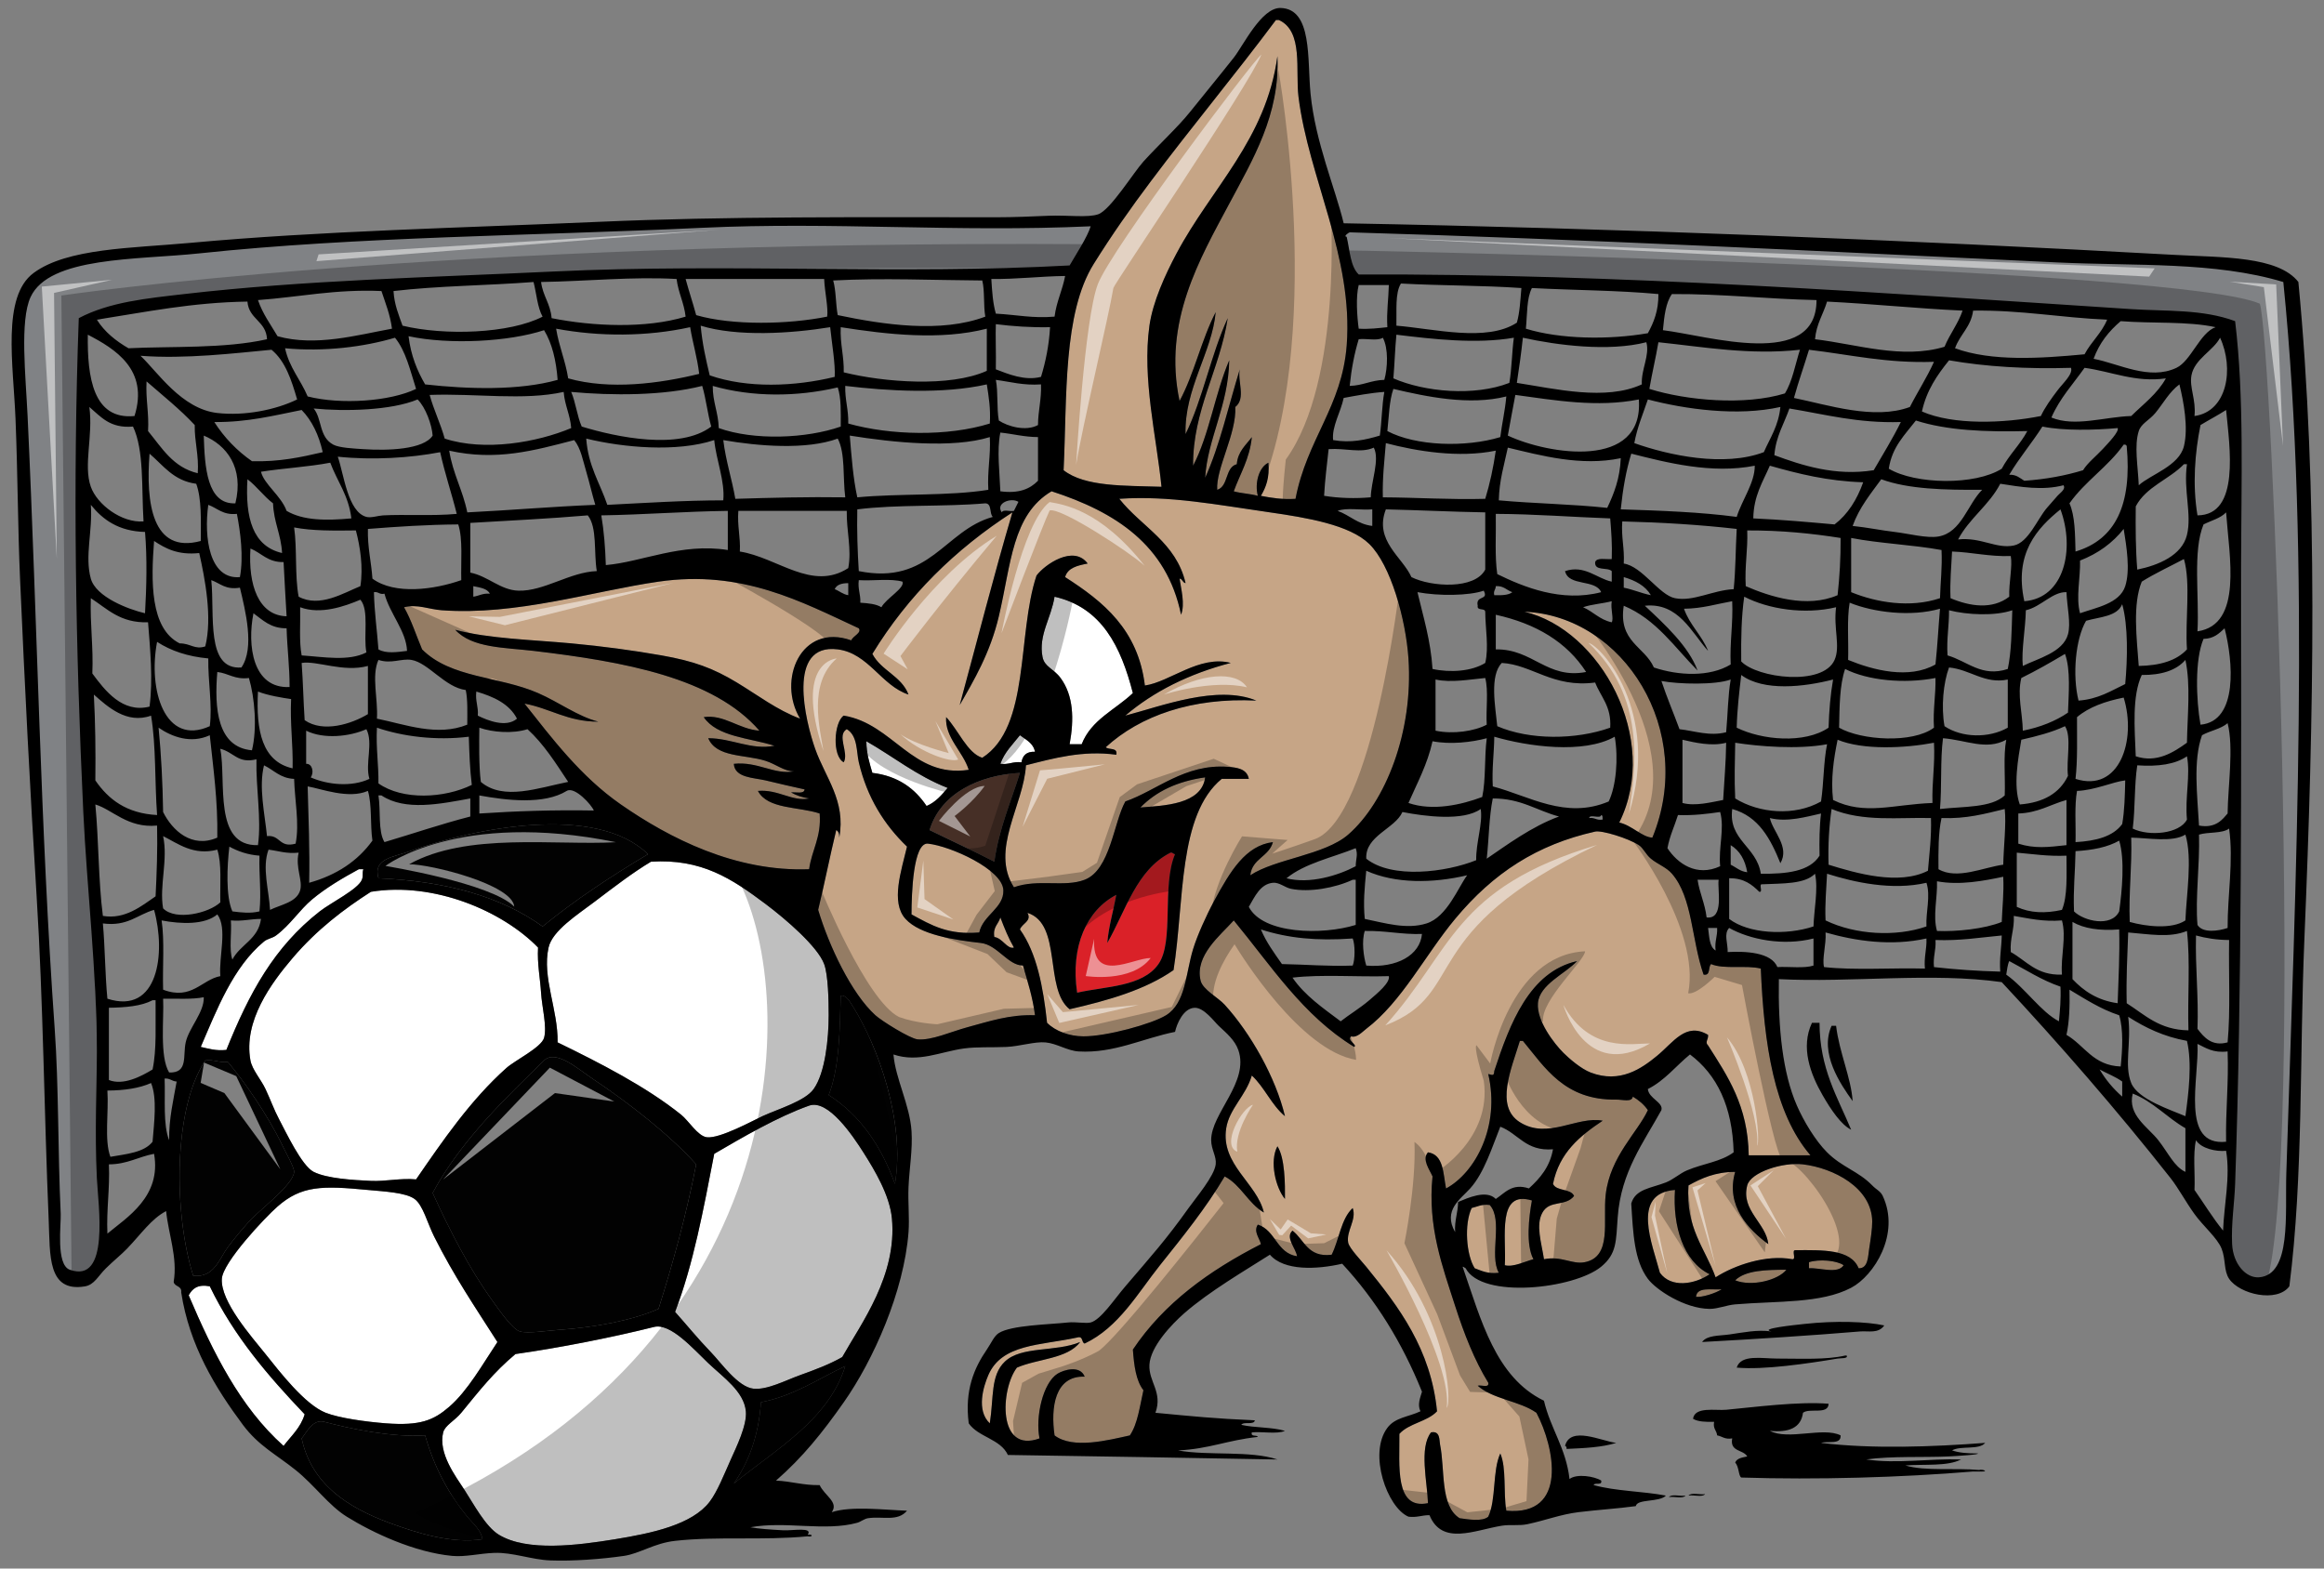 <?xml version="1.0" encoding="utf-8"?>
<!-- Generator: Adobe Illustrator 17.0.0, SVG Export Plug-In . SVG Version: 6.00 Build 0)  -->
<!DOCTYPE svg PUBLIC "-//W3C//DTD SVG 1.1//EN" "http://www.w3.org/Graphics/SVG/1.1/DTD/svg11.dtd">
<svg version="1.1" id="Layer_1" xmlns="http://www.w3.org/2000/svg" xmlns:xlink="http://www.w3.org/1999/xlink" x="0px" y="0px"
	 width="200px" height="135px" viewBox="0 0 200 135" style="enable-background:new 0 0 200 135;" xml:space="preserve">
<rect x="0" y="0" width="200" height="135" fill="#808080" stroke="none"/>
<path id="color6" style="fill:#808285;" d="M196.5,24.272c2.395,23.704,1.042,51.701,0.259,76.72
	c-0.111,3.511,0.454,8.706-2.333,8.941c-1.144,0.097-2.25-1.15-2.332-2.853c-0.087-1.774,0.201-3.521,0.259-5.184
	c0.598-17.235,0.518-35.293,0.518-53.261c0-7.214,0.278-14.384-0.518-20.994c-2.804-1.041-5.89-0.837-8.942-1.036
	c-21.18-1.38-44.217-3.067-66.481-2.98c-0.725-0.7-0.763-2.086-1.035-3.24c-0.31-0.04,0.144-0.351,0.259-0.389
	c20.138,0.593,40.903,1.638,60.908,2.592C183.736,22.905,190.591,22.492,196.5,24.272z M8.334,90.494
	c0-6.763-0.859-14.09-1.166-20.606c-0.66-13.983-0.907-28.295-0.389-42.505c2.653-1.401,5.89-1.705,9.072-2.074
	c10.312-1.197,21.197-1.435,31.879-1.945c14.678-0.699,30.041,0.268,44.319-0.518c0.611-1.056,1.52-2.424,1.814-3.37
	c-11.633,0.532-22.122-0.405-33.432,0.13c-14.77,0.698-29.652,0.756-43.284,2.202c-5.34,0.568-12.896,0.259-14.515,3.758
	c-0.942,2.04-0.42,6.819-0.258,10.239C3.23,53.92,3.476,71.265,4.707,88.548c0.353,4.966,0.262,10.42,0.518,15.939
	c0.041,0.865-0.43,4.362,0.777,4.795c3.484,1.251,2.443-5.58,2.333-7.905C8.14,97.277,8.334,93.719,8.334,90.494z"/>
<path id="color5" style="fill:#462F26;" d="M87.773,66.518c-0.777,2.503-1.795,4.771-2.203,7.646
	c-1.82-0.944-3.719-1.809-5.572-2.722C80.975,68.259,84.252,66.732,87.773,66.518z"/>
<path id="color4" style="fill:#DA2128;" d="M96.066,77.016c-0.248,1.393-0.643,2.64-0.776,4.146c1.604-2.801,2.512-6.3,5.442-7.776
	c0.209-0.036,0.224,0.123,0.389,0.131c-1.157,2.729-0.057,7.502-1.425,9.459c-1.382,1.975-4.579,1.906-6.998,2.463
	C92.104,81.428,93.535,78.332,96.066,77.016z"/>
<path id="color3" style="fill:#C6A586;" d="M139.352,70.795c3.571-7.21-1.642-16.626-8.165-18.144
	c8.539,0.345,14.796,10.247,11.014,19.44C141.341,72.07,140.428,71.025,139.352,70.795z M103.714,66.907
	c-2.392,0.331-4.229,1.215-5.572,2.592C100.183,69.332,103.413,69.247,103.714,66.907z M109.544,72.479
	c-0.334,1.263-1.794,1.404-1.944,2.852c2.144-1.417,6.395-1.736,8.424-3.499c3.216-2.794,5.615-8.85,5.185-15.162
	c-0.233-3.399-1.528-8.044-3.371-9.849c-1.687-1.653-5.392-2.268-8.552-2.722c-4.556-0.653-8.675-1.462-12.96-1.166
	c1.907,2.414,4.892,3.75,5.702,7.257c-0.265-0.039-0.252-0.352-0.517-0.39c0.122,0.873,0.489,2.186,0.128,3.111
	c-1.232-6.021-5.663-8.85-11.145-10.626c-3.392,2.012-3.475,6.26-4.535,10.756c-0.744,3.157-2.15,5.525-3.369,7.645
	c1.505-5.537,2.93-11.152,4.536-16.587c-4.91,3.168-8.989,7.167-12.052,12.181c0.754,1.449,2.506,1.9,3.109,3.499
	c-2.339-0.762-3.439-3.553-6.09-3.888c-4.45-0.563-2.771,6.212-1.945,8.553c0.876,2.485,2.666,4.492,2.074,7.646
	c0.02-0.322-0.067-0.538-0.258-0.649c-0.547,2.263-1.009,4.607-1.555,6.868c0.936,3.129,2.865,7.203,4.924,9.071
	c0.551,0.501,2.981,2.011,3.629,2.074c1.179,0.117,2.896-0.663,4.275-1.038c1.925-0.52,3.646-1.111,5.833-1.037
	c-0.204-1.568-0.637-2.905-1.038-4.276c-1.29-0.004-2.197-1.782-3.627-1.943c-2.225-0.249-5.225-0.693-6.481-2.073
	c-1.299-1.43-0.351-4.172,0.13-6.22c-1.952-1.874-3.436-4.216-4.148-7.258c-0.209-0.896-0.084-2.289-1.037-2.85
	c-0.895,0.536,0.208,2.013-0.259,2.85c-1.013-0.53-0.847-3.45,0-4.017c4.276,0.706,5.9,5.396,10.755,4.665
	c-0.496-1.579-2.063-2.774-1.943-4.536c1.036,1.087,1.82,3.097,3.109,3.499c4.142-2.641,2.976-10.588,4.666-15.68
	c0.689-0.937,3.19-2.686,4.405-1.037c-0.866,0.17-1.715,0.358-1.942,1.166c3.29,2.108,6.279,4.518,6.866,9.332
	c2.137-0.301,4.685-2.64,7.389-1.945c-3.595,0.941-6.62,2.452-9.073,4.537c3.149-0.827,7.898-2.68,11.276-1.294
	c-5.536-0.272-10.008,1.309-12.96,4.016c0.267,0.251,1.05-0.013,0.908,0.647c-2.903-0.403-5.464,0.322-7.775,0.906
	c-0.193,3.437-3.101,7.268-1.037,10.497c2.102-0.747,4.335,0.031,6.091-0.647c2.208-0.85,2.494-4.95,3.498-6.738
	c2.716-0.945,5.107-3.253,8.814-2.981c0.739,0.055,1.65,0.146,1.813,1.037c-0.777,0-1.554,0-2.332,0
	c-3.767,3.102-3.207,10.53-4.146,16.458c-2.413,1.689-5.6,2.607-8.943,3.37c-2.222-1.753-0.613-7.334-3.628-8.295
	c0.391,0.717-0.462,0.902-0.648,1.426c1.44,2.016,1.997,4.916,2.333,8.035c0.736,0.741,1.945,1.158,3.109,1.166
	c2.006,0.018,5.92-1.069,7.129-1.814c1.709-1.052,1.682-3.586,2.331-5.702c0.348-1.135,1.126-2.88,1.813-4.146
	C105.872,74.989,107.192,72.772,109.544,72.479z M99.956,41.895c-0.427-4.297-1.68-9.278-1.038-13.866
	c0.29-2.06,1.363-4.398,2.334-6.22c3-5.641,7.714-9.811,8.681-16.976c0.227,5.037-2.117,8.889-4.146,12.7
	c-2.512,4.714-5.729,10.157-4.275,16.976c1.26-2.324,1.883-5.288,3.11-7.646c-0.313,3.454-2.714,6.612-2.594,10.496
	c1.493-3.043,2.193-6.878,3.631-9.978c-0.689,4.451-3.021,7.952-2.982,12.699c1.393-2.668,1.888-6.233,3.11-9.072
	c-0.07,3.903-1.876,6.764-2.072,10.11c1.279-2.824,2.008-6.2,2.98-9.332c-0.219,0.991,0.552,2.508-0.388,3.24
	c0.115,2.311-1.684,5.306-1.555,7.128c0.988-0.307,0.658-1.932,1.683-2.203c0.095-1.114,0.784-1.636,1.296-2.333
	c-0.19,1.884-1.006,3.142-1.555,4.666c0.639,0.181,1.435,0.208,2.072,0.389c-0.29-1.083,0.09-2.462,0.907-2.851
	c0.116,1.282-0.208,2.123-0.646,2.851c0.904,0.176,1.831,0.327,2.981,0.258c0.973-5.117,4.003-7.932,4.406-13.217
	c0.577-7.635-3.283-14.42-4.149-21.383c-0.281-2.273,0.445-5.633-1.682-6.609c-0.089,0-0.173,0-0.262,0
	c-3.542,4.746-7.215,9.143-10.755,13.865c-1.734,2.311-3.361,4.622-4.924,7.127c-2.652,4.246-2.29,11.425-2.592,17.754
	C93.373,41.911,96.78,41.788,99.956,41.895z M153.736,109.283c-1.765,0.009-3.505,0.039-4.408,0.909
	C150.714,110.755,152.997,110.205,153.736,109.283z M145.959,111.616c0.521,0.056,1.661-0.301,2.203-0.648
	C147.277,111.031,146.025,110.732,145.959,111.616z M151.532,83.365c0.274,6.509,1.14,12.423,4.276,16.069c-1.77,0-3.542,0-5.314,0
	c-0.059-4.261-1.819-6.819-3.498-9.461c-0.3-0.287,0.044-0.505,0-0.906c-1.915-1.142-2.975,0.643-4.406,1.813
	c-1.304,1.066-3.16,2.399-5.702,1.425c-0.834-0.318-1.869-1.222-2.331-1.684c-0.824-0.823-2.316-2.762-2.203-4.276
	c0.121-1.62,2.351-2.532,3.369-3.629c-4.091,0.921-5.783,5.363-7.127,9.46c-0.018,0.481-0.189,0.325-0.519,0.26
	c1.046,4.498-1.121,8.496-3.629,9.849c-0.259-1.294-0.197-2.911-1.556-3.11c-0.549,0.606,0.14,1.492,0.39,2.074
	c-0.439,4.332,0.869,7.798,1.945,11.144c0.779,2.431,1.671,4.689,2.851,6.609c0.104,0.492-0.613,0.165-0.907,0.261
	c1.294,1.166,3.617,1.306,5.054,2.331c1.572,2.964,2.751,8.911-2.591,8.424c-0.271-1.548,0.029-3.659-0.519-4.926
	c-0.688,1.475-0.342,3.981-1.038,5.443c-0.52,0.451-1.731,0.229-2.461,0.13c-1.699-1.055-1.244-4.176-1.687-6.35
	c-0.07-0.351,0.026-1.199-0.776-1.036c-1.041,1.323-0.32,4.271-0.262,6.091c-2.899,0.598-2.43-3.263-2.461-5.962
	c0.813-0.914,2.407-1.048,3.24-1.943c-0.527-5.344-3.266-8.965-6.092-12.441c-0.394-0.487-1.463-1.598-1.554-2.073
	c-0.188-1.007,0.746-1.966,0.389-2.98c-1.015,0.927-1.162,2.725-1.814,4.018c-2.07,0.255-2.339-1.29-3.369-2.074
	c-0.659,0.579,0.304,1.527,0.39,2.203c-1.762-0.271-1.833-2.229-3.371-2.722c-0.407,0.604,0.162,1.174,0.261,1.684
	c-4.432,2.266-8.332,5.061-11.016,9.07c0.101,1.37,0.263,2.677,0.908,3.501c-0.314,1.371-0.487,2.882-1.168,3.887
	c-1.849,0.408-4.904,1.206-6.479,0c-0.346-2.395,0.015-5.157,2.593-5.055c-0.406-1.036-1.842-0.564-2.332-0.259
	c-1.275,0.794-1.924,3.748-1.556,5.572c-3.633,1.339-3.363-4.229-1.945-6.09c1.777-0.772,4.353-0.743,5.442-2.203
	c-2.121,0.883-5.041,0.318-6.48,1.684c-1.242,1.181-0.944,3.066-1.295,5.313c-1.188-1.122-0.545-3.179-0.129-4.146
	c1.165-2.704,4.477-2.55,7.646-3.239c0.55-0.161,0.346,0.431,0.648,0.518c2.937-1.396,4.568-4.343,6.479-6.738
	c1.963-2.459,3.967-4.932,5.572-7.646c1.414,0.745,2.008,2.312,3.371,3.11c-0.586-2.532-3.729-4.118-3.24-7.258
	c0.264-1.683,1.697-2.797,2.203-4.535c1.101,1.016,1.69,2.542,2.852,3.498c-0.785-3.32-2.965-7.152-5.186-9.59
	c-0.581-0.64-1.881-1.295-2.072-2.073c-0.529-2.156,1.71-3.908,2.852-5.185c3.203,3.881,5.96,8.209,10.367,10.887
	c0.305-0.178-0.681-0.586-0.26-0.908c0.475,0.157,0.985-0.41,1.295-0.648c3.064-2.327,5.081-6.376,7.648-9.46
	c3.303-3.971,7.061-6.397,12.051-7.516c0.57-0.129,2.861,0.575,3.758,1.166c0.407,0.269,0.58,0.786,1.038,1.165
	c0.586,0.488,1.326,0.732,1.814,1.296c1.781,2.061,1.673,5.673,2.721,8.683c0.635,0.115,0.37-0.667,0.648-0.908
	C148.334,83.452,150.297,83.043,151.532,83.365z M109.933,98.657c-0.703,1.306-0.15,3.574,0.649,4.535
	C110.594,101.959,110.588,99.653,109.933,98.657z M128.205,103.711c-0.696-0.092-1.063,0.148-1.556,0.26
	c-0.657,1.399-0.467,4.032,0.261,5.184c0.6,0.224,1.133,0.507,2.074,0.39C128.137,108.021,129.379,105.026,128.205,103.711z
	 M155.678,108.635c0,0.173,0,0.348,0,0.519c0.952-0.058,2.485,0.523,2.982-0.26C158.061,108.479,156.555,108.351,155.678,108.635z
	 M144.145,102.416c-3.811,0.292-1.937,4.687-1.296,7.128c0.963,1.332,2.971,1.007,4.278,0.129
	C144.872,108.568,143.938,105.559,144.145,102.416z M87.255,81.553c-0.461-0.794-0.823-1.684-1.166-2.593
	c-0.153,0.582-0.662,0.807-0.519,1.684C86.284,80.739,86.689,81.729,87.255,81.553z M150.365,102.025
	c-0.559,2.175,1.631,3.229,1.816,5.055c-1.681-1.228-3.705-3.302-2.853-6.219c-1.725,0.003-2.906,0.549-4.016,1.166
	c-0.273,3.684,1.431,5.394,2.332,7.906c1.62-1.039,4.345-1.979,6.609-1.556c0.367,0.021-0.108-0.798,0.258-0.777
	c2.346-0.012,4.767-0.102,5.443,1.555c0.824,0.029,0.804-1.033,0.908-1.686c0.121-0.771,0.265-1.73,0.26-2.331
	c-0.029-2.93-3.362-4.612-5.961-4.925C153.432,100.004,150.659,100.889,150.365,102.025z M140.517,94.381
	c-0.066,0.509-0.887,0.25-1.425,0.259c-4.463,0.069-6.144-2.781-8.035-5.054c-0.085,0-0.173,0-0.259,0
	c-0.737,2.413-2.16,5.64,0,6.998c2.413,1.518,4.915-0.552,7.128-0.129c-1.939,1.299-3.74,2.738-4.276,5.441
	c0.297,0.654,1.527,0.374,1.813,1.037c-0.747,0.948-2.093,0.307-2.721,1.426c-0.6,1.07-0.088,2.583,0.131,4.017
	c1.52-0.303,2.417,0.467,3.498,0.259c2.394-0.461,1.55-3.558,1.814-5.83c0.381-3.271,2.74-5.337,3.629-7.257
	C141.479,95.059,141.029,94.689,140.517,94.381z M84.274,80.255c0.319-1.5,2.122-2.09,2.074-3.628
	c-0.054-1.799-4.553-3.805-6.48-4.016c-1.289-0.144-1.42,4.332-1.424,6.089C80.188,79.65,81.586,80.479,84.274,80.255z
	 M131.834,103.322c-3.043-0.922-2.183,3.169-2.332,5.572c0.703,0.195,1.727-0.322,2.462-0.519
	C131.3,107.158,131.568,104.759,131.834,103.322z M73.259,55.114c0.148-0.386,0.919-0.639,0.648-1.037
	c-4.927-2.277-10.018-5.06-17.236-4.016c-5.652,0.817-12.232,2.93-18.661,2.462c-1.104-0.082-2.098-0.548-3.239-0.259
	c0.63,1.098,1.041,2.415,1.555,3.628c2.481,2.488,6.618,2.292,9.979,3.758c1.82,0.793,3.389,1.997,5.184,2.462
	c-2.639,0.003-4.131-1.14-6.35-1.555c2.34,2.953,4.827,6.275,8.293,8.683c4.19,2.91,9.86,5.808,16.2,5.571
	c0.226-1.675,1.065-2.734,0.907-4.795c-1.813-0.604-4.484-0.354-5.313-1.944c1.755-0.155,2.944,0.944,4.406,0.649
	c-0.598-0.093-1.121-0.263-1.556-0.519c0.419-0.056,1.12,0.17,1.166-0.259c-0.999-0.216-2.209-0.5-3.37-0.778
	c-0.976-0.233-2.646-0.204-2.721-1.425c2.077-0.219,3.454,0.953,5.184,0.649c-0.849,0.001-1.551-0.62-2.462-0.908
	c-1.774-0.56-4.218-0.268-4.924-1.945c2.029,0.002,3.705,1.045,5.702,0.649c-2.171-0.681-4.94-0.763-6.09-2.463
	c1.751-0.258,3.008,1.034,4.794,1.167c-3.954-4.565-11.647-5.944-19.438-6.869c-2.477-0.293-5.312-0.237-6.738-1.814
	c2.863,0.765,6.678,0.861,9.978,1.166c2.68,0.25,5.282,0.597,7.775,1.037c2.778,0.489,4.45,1.106,6.479,2.333
	c1.801,1.087,3.449,2.364,5.444,3.111C66.862,58.548,68.922,53.576,73.259,55.114z"/>
<path id="color2" style="fill:#FFFFFF;" d="M17.277,90.105c1.365-3.158,2.776-6.874,5.443-9.072
	c0.306-0.253,0.704-0.273,1.036-0.519c1.227-0.909,2.024-2.206,3.11-3.11c1.18-0.982,2.565-1.803,4.017-2.594
	c0.044,0,0.086,0,0.129,0c0.086,0,0.173,0,0.258,0c-0.12,0.334,0.013,0.558-0.129,0.908c-0.336,0.827-2.683,1.983-3.627,2.722
	c-3.924,3.068-6.057,6.999-8.035,11.923C18.564,90.459,17.947,90.253,17.277,90.105z M22.849,93.731
	c0.438,0.933,0.74,1.793,1.166,2.593c0.565,1.056,1.95,4.019,2.98,4.536c1.145,0.573,3.384,0.705,4.924,0.775
	c1.264,0.061,2.555-0.256,3.888-0.128c2.276-3.304,4.679-6.827,7.775-9.59c0.732-0.654,3.007-1.766,3.24-2.593
	c0.271-0.961-0.188-2.67-0.259-3.887c-0.073-1.215-0.338-2.48-0.259-3.886c-3.062-3.145-8.962-5.679-14.384-4.796
	c-2.302,1.477-4.639,3.236-6.739,5.702c-1.846,2.167-4.25,5.426-3.628,8.812C21.698,92.06,22.465,92.916,22.849,93.731z
	 M74.296,99.175c-0.891-1.399-3.025-4.6-4.665-4.017c-2.699,0.958-5.668,2.692-8.165,4.147c-0.918,4.738-1.797,9.519-3.369,13.606
	c0.977,1.09,1.898,2.24,3.11,3.498c0.868,0.899,2.293,2.96,3.628,3.111c1.173,0.131,2.785-0.725,4.018-1.167
	c1.339-0.481,2.551-0.937,3.628-1.555c1.66-2.945,4.726-7.019,4.277-11.922C76.577,102.889,75.271,100.706,74.296,99.175z
	 M60.948,117.318c-1.271-1.207-3.234-3.47-4.665-3.111c-3.567,0.896-8.163,1.801-11.921,2.332c-1.859,1.552-3.1,3.144-4.665,5.055
	c-0.559,0.682-1.401,1.08-1.556,1.686c-0.451,1.777,1.076,3.794,1.814,4.924c0.778,1.189,1.812,3.177,2.98,3.887
	c2.428,1.476,6.77,0.91,9.978,0.39c3.208-0.52,6.659-1.257,8.165-3.24c0.659-0.869,1.235-2.336,1.813-3.628
	c0.454-1.015,1.412-2.957,1.295-4.146C64.022,119.759,62.262,118.563,60.948,117.318z M60.819,97.879
	c1.115,0.15,4.07-1.482,4.795-1.813c1.374-0.627,3.663-1.296,4.406-2.333c1.004-1.403,1.295-4.371,1.295-6.35
	c0-1.254-0.039-3.454-0.389-4.406c-0.551-1.493-3.269-3.845-5.055-5.183c-2.89-2.164-5.5-3.908-9.848-3.629
	c-1.544,0.924-3.053,2.08-4.924,3.499c-1.385,1.05-3.565,2.43-3.89,3.889c-0.574,2.58,0.826,5.348,0.778,8.162
	c3.621,1.763,7.617,3.806,10.626,6.221C59.259,96.45,60.046,97.776,60.819,97.879z M18.054,110.71
	c-1.063-0.199-1.512,0.215-1.814,0.776c2.101,4.939,4.443,9.641,8.164,12.959c0.652-0.86,1.467-1.555,1.814-2.722
	C23.101,118.448,20.135,115.021,18.054,110.71z M19.091,110.062c-0.122,1.958,2.529,4.945,3.758,6.478
	c1.193,1.491,3.381,4.349,5.184,5.055c1.164,0.457,3.465,0.776,5.184,0.908c2.95,0.224,4.098-0.263,5.443-1.426
	c1.6-1.382,2.878-3.674,4.146-5.572c-1.948-3.053-3.729-5.661-5.442-9.073c-0.576-1.142-0.965-2.714-1.686-3.238
	c-0.763-0.557-2.601-0.644-4.017-0.777c-3.946-0.376-5.713-0.378-7.775,1.424C22.789,104.8,19.18,108.644,19.091,110.062z"/>
<path id="color1" style="fill:#020202;" d="M42.417,112.004c-2.072-2.863-3.756-6.199-5.184-9.33
	c2.403-4.468,6.239-8.136,9.59-11.403c1.012-0.988,2.976,0.774,4.146,1.554c3.138,2.093,6.663,4.841,8.942,7.388
	c-0.855,4.372-1.985,8.468-3.24,12.44c-2.32,1.009-5.398,1.583-8.683,1.814c-0.91,0.064-2.554,0.325-3.239,0.129
	C44.108,114.414,43.014,112.832,42.417,112.004z M36.586,123.538c-2.93,0.188-6.514-0.591-8.683-1.166
	c-0.986-0.262-1.512,0.909-1.943,1.425c0.84,3.926,3.932,5.927,7.515,7.258c2.445,0.908,5.415,1.824,8.035,1.425
	c-0.073-0.764-0.816-1.358-1.296-1.944C38.613,128.579,37.351,126.26,36.586,123.538z M32.568,75.591
	c5.842,0.249,10.587,1.594,14.126,4.146c2.808-2.289,5.879-4.313,9.072-6.22c-4.485-4.374-14.942-2.248-20.476-0.261
	C33.862,73.77,32.07,73.882,32.568,75.591z M72.352,85.699c-0.083,2.881-0.102,6.185-1.037,8.552
	c2.719,1.729,4.516,4.384,5.702,7.646c0.908-5.315-1.45-11.833-3.629-15.291C73.169,86.256,72.809,85.594,72.352,85.699z
	 M63.151,127.685c3.565-2.913,8.17-5.479,9.591-10.108c-2.354,1.104-4.371,2.542-7.256,3.111
	C65.285,123.6,64.42,125.844,63.151,127.685z M19.609,107.339c0.63-0.854,1.396-1.73,1.814-2.202
	c0.824-0.932,3.825-3.155,3.888-4.276c0.021-0.375-0.721-1.679-1.037-2.334c-1.243-2.578-3.232-5.423-4.664-7.127
	c-0.769,0.077-1.155-0.227-1.944-0.129c-2.768,4.135-2.73,13.183-1.037,18.53C18.431,109.989,18.842,108.381,19.609,107.339z"/>
<path id="fill" style="fill:#FFFFFF;" d="M92.049,64.056c0.399-2.172,0.336-4.188-0.776-5.702c-0.608-0.825-1.387-0.944-1.555-1.814
	c-0.365-1.882,0.74-3.316,1.036-5.183c4.078,0.933,5.714,4.308,6.74,8.294c-1.503,1.434-3.587,2.288-4.406,4.405
	C92.741,64.056,92.396,64.056,92.049,64.056z M87.903,65.61c0.103-0.587,0.438-0.943,1.167-0.907
	c-0.149-0.758-0.783-1.033-1.296-1.424c-0.604,0.778-1.324,1.44-1.684,2.461C86.826,65.832,87.165,65.521,87.903,65.61z
	 M75.074,66.518c2.233,0.272,3.657,1.354,4.665,2.851c0.789-0.335,1.3-0.945,1.813-1.556c-2.646-1.026-4.658-2.686-6.997-4.017
	C74.565,64.867,74.834,65.678,75.074,66.518z"/>
<path id="outline" d="M158.788,116.669c0.044,0,0.087,0,0.13,0c0.161,0.279-0.517,0.216-0.777,0.26
	c-2.527,0.423-6.352,0.993-8.683,0.778c0.363-1.166,2.168-0.778,3.499-0.778C155.014,116.929,157.154,117.046,158.788,116.669z
	 M143.628,128.852c0.436-0.082,1.204,0.168,1.424-0.13C144.616,128.804,143.848,128.556,143.628,128.852z M145.313,128.722
	c0.436-0.082,1.203,0.167,1.424-0.13C146.301,128.674,145.534,128.425,145.313,128.722z M148.811,114.856
	c-0.892,0.123-1.896,0.051-2.332,0.647c4.601-0.251,9.407-0.557,13.605-0.908c0.707-0.059,1.569,0.209,2.073-0.518
	c-1.535-0.332-4.196-0.421-6.867-0.129c-0.915,0.1-3.945,0.411-2.85,0.646C151.217,114.422,150.022,114.685,148.811,114.856z
	 M156.716,124.187c0.584-0.192,1.744,0.189,1.683-0.648c-1.491-0.75-4.503,0.448-6.089-0.389c1.632,0.162,2.686-0.253,2.852-1.556
	c0.55-0.442,2.188,0.2,2.203-0.777c-2.593-0.21-6.358,0.289-8.813,0.518c-0.911,0.087-2.705-0.301-2.852,0.778
	c0.432,0.259,1.107,0.276,1.814,0.26c-0.115,0.592,0.216,0.735,0.261,1.166c0.436,0.081,0.663,0.372,1.297,0.259
	c-0.227,1.175,0.953,0.947,1.293,1.554c-0.429,0.091-0.884,0.153-1.037,0.52c0.342,0.39,0.276,1.135,0.52,1.296
	c6.513,0.206,13.73-0.004,19.956-0.519c0.259,0,0.519,0,0.778,0c0.565,0.004,0.021-0.223-0.26-0.13
	c-2.052-0.195-4.611,0.12-6.349-0.39c1.642-0.128,3.635,0.095,4.794-0.518c-2.726-0.089-5.566,0.393-8.164,0
	c2.211-0.307,4.908-0.156,7.128-0.261c0.608-0.026,2.753-0.163,2.462-0.258c-0.826,0.005-1.591-0.048-2.202-0.26
	c0.736-0.43,2.326-0.007,2.852-0.647C166.335,124.524,161.165,124.725,156.716,124.187z M158.012,88.29c-0.131,0-0.261,0-0.389,0
	c-1.052,2.333,0.738,4.996,1.813,6.479C159.306,92.769,158.282,90.579,158.012,88.29z M134.686,124.445
	c0.101,0.028,0.148,0.108,0.129,0.261c1.529-0.068,3.063-0.137,4.276-0.52C137.84,124.042,135.131,122.686,134.686,124.445z
	 M110.582,103.192c0.012-1.233,0.006-3.541-0.649-4.535C109.229,99.963,109.782,102.231,110.582,103.192z M198.314,80.773
	c-0.43,10.204-0.085,20.401-1.295,29.937c-1.062,1.433-4.28,0.694-5.186-0.648c-0.473-0.703-0.278-1.667-0.646-2.594
	c-0.371-0.929-1.569-1.919-2.334-2.98c-0.762-1.057-1.371-2.218-2.073-3.11c-4.566-5.798-9.675-11.662-14.515-16.848
	c-6.041-0.858-12.947,0.058-19.179-0.258c-0.071,4.211,0.319,8.067,1.554,10.885c0.592,1.354,1.598,3.025,2.592,4.017
	c1.301,1.303,2.689,1.615,3.888,2.851c0.364,0.378,0.709,0.485,0.907,0.908c1.529,3.266-0.744,6.864-2.722,7.904
	c-2.59,1.364-6.334,1.123-9.979,1.427c-0.742,0.063-1.501,0.396-2.202,0.389c-2.16-0.022-4.615-1.649-5.314-2.591
	c-1.181-1.592-1.267-3.906-1.427-6.48c0.363-1.252,1.667-1.303,2.982-1.813c0.639-0.249,1.194-0.774,1.813-1.037
	c1.394-0.589,2.923-0.736,4.017-1.556c-0.104-3.955-1.439-6.681-3.757-8.422c-1.212,0.989-2.164,2.241-3.628,2.979
	c0.087,0.822,1.358,1.144,1.166,1.815c-1.521,2.767-3.475,5.311-3.757,9.201c-0.152,2.09-0.073,3.161-1.427,4.275
	c-2.309,1.902-10.264,2.814-11.662,0.13c-0.104-0.024-0.129-0.13-0.26-0.13c1.588,4.591,2.841,9.514,7,11.532
	c0.566,2.414,1.895,4.065,2.2,6.739c0.62-0.483,2.148-0.231,2.722,0.131c0.126,0.468-0.559,0.132-0.646,0.389
	c1.848,0.527,4.223,0.527,6.22,0.907c-0.568,0.598-2.474,0.261-2.593,0.907c-1.6,0.217-3.249,0.314-4.924,0.519
	c-1.54,0.189-2.878,0.714-4.406,1.037c-0.717,0.151-1.48,0.014-2.203,0.13c-2.328,0.378-5.141,1.734-6.22-0.907
	c-0.655-0.008-1.073,0.223-1.813,0.129c-1.822-0.781-3.479-5.409-1.813-7.646c0.675-0.908,1.833-0.94,2.85-1.425
	c-0.287-0.561-0.017-1.185,0.13-1.685c-1.712-4.251-4-7.922-6.867-11.015c-2.173,0.502-5,0.636-6.221-0.777
	c-2.053,1.314-5.205,3.14-7.386,5.053c-1.092,0.957-2.893,2.866-2.982,4.406c-0.084,1.483,1.159,2.353,0.518,4.147
	c3.248,0.308,5.081,0.499,8.553,0.648c-0.075,0.442-0.961,0.074-1.166,0.39c1.159,0.266,2.663,0.188,3.759,0.519
	c-0.693,0.301-1.942,0.043-2.852,0.13c-0.115,0.418,0.422,0.182,0.518,0.39c-2.672,0.291-4.135,1.023-6.867,1.165
	c2.641,0.471,6.229-0.009,8.552,0.778c-7.707-0.152-15.458-0.265-23.196-0.39c-0.642-1.388-2.538-1.521-3.37-2.721
	c-0.367-2.849,0.469-4.765,1.556-6.351c0.397-0.58,0.626-1.171,1.037-1.424c1.087-0.676,4.265-0.725,5.962-0.908
	c0.642-0.069,1.541,0.111,1.942,0c0.886-0.244,2.008-1.972,2.982-3.109c2.224-2.605,3.48-3.984,5.442-6.739
	c0.661-0.926,2.209-2.745,2.334-3.758c0.084-0.681-0.383-1.263-0.39-2.074c-0.022-2.304,3.312-5.013,2.333-7.775
	c-0.302-0.849-1.003-1.434-1.685-2.073c-0.395-0.371-1.266-1.583-2.073-1.554c-0.956,0.032-1.526,1.348-1.684,2.072
	c-2.777,0.555-5.248,1.861-8.294,1.686c-0.983-0.06-1.871-0.688-2.851-0.778c-0.92-0.088-2.223,0.337-3.369,0.39
	c-1.243,0.054-2.553-0.018-3.629,0.128c-2.04,0.274-3.922,1.248-6.09,0.52c0.174,2.095,1.409,4.333,1.556,6.608
	c0.101,1.59-0.189,3.19-0.26,4.795c-0.057,1.31,0.092,2.679,0,3.889c-0.389,5.109-3.019,11.01-5.572,14.643
	c-1.827,2.598-3.517,4.718-5.832,6.739c1.323,0.059,2.348,0.417,3.758,0.389c0.413,0.904,1.667,1.464,1.037,2.332
	c1.667-0.56,4.576-0.191,6.48-0.129c-0.816,0.969-2.097,0.453-3.37,0.648c-0.3,0.046-0.631,0.313-0.908,0.389
	c-2.771,0.77-6.211-0.166-9.201,0.389c0.62,0.12,1.83,0.21,2.852,0.26c0.799,0.038,2.578-0.303,2.074,0.388
	c0.468-0.094,0.468,0.225,0,0.131c-3.897,0.371-7.763-0.017-11.404,0.389c-1.811,0.2-3.049,1.1-4.406,1.296
	c-1.889,0.273-4.377,0.466-6.35,0.388c-1.602-0.062-3.217-0.703-4.795-0.648c-1.308,0.047-2.482,0.365-3.628,0.26
	c-3.24-0.303-6.831-1.98-9.071-3.371c-1.561-0.967-2.778-2.711-4.406-4.016c-1.675-1.344-3.191-2.086-4.537-3.888
	c-2.377-3.189-4.617-6.847-5.313-11.405c0.073-0.592-0.576-0.461-0.648-0.906c0.352-2.1-0.454-4.11-0.648-6.09
	c-1.276,0.661-2.159,1.982-3.37,3.238c-0.471,0.489-1.142,1.026-1.814,1.686c-0.685,0.673-0.989,1.419-1.815,1.556
	c-3.226,0.529-2.982-2.696-3.108-5.702c-0.397-9.414-0.468-18.706-1.038-27.861C2.58,67.961,2.126,58.912,1.725,49.805
	c-0.195-4.459-0.192-8.829-0.389-13.736c-0.187-4.7-1.203-10.532,1.555-12.575c2.901-2.148,8.472-2.13,13.479-2.591
	c11.104-1.021,23.446-1.295,35.248-1.814c10.857-0.477,22.341-0.39,34.212-0.39c1.4,0,2.959-0.066,4.406-0.129
	c1.608-0.07,3.373,0.188,4.276-0.129c1.049-0.368,3.04-3.6,3.889-4.536c1.35-1.487,2.972-2.971,4.016-4.277
	c1.106-1.385,2.422-2.973,3.759-4.665c0.808-1.022,2.375-4.309,4.017-4.277c2.774,0.055,2.3,4.46,2.592,7.387
	c0.415,4.175,2.114,8.098,2.851,11.144c23.385,0.426,48.267,1.433,71.534,2.721c4.097,0.226,8.883,0.101,10.626,2.332
	C199.518,42.192,199.111,61.841,198.314,80.773z M94.124,22.717c-2.652,4.246-2.289,11.425-2.592,17.754
	c1.842,1.441,5.248,1.318,8.424,1.425c-0.427-4.297-1.68-9.278-1.038-13.866c0.29-2.06,1.363-4.398,2.334-6.22
	c3-5.641,7.714-9.812,8.681-16.976c0.227,5.037-2.117,8.889-4.146,12.7c-2.512,4.714-5.729,10.157-4.275,16.976
	c1.26-2.324,1.883-5.288,3.11-7.646c-0.313,3.454-2.714,6.612-2.594,10.496c1.493-3.044,2.193-6.879,3.631-9.978
	c-0.689,4.451-3.021,7.952-2.982,12.699c1.394-2.668,1.888-6.232,3.11-9.072c-0.07,3.904-1.876,6.764-2.072,10.11
	c1.279-2.824,2.008-6.2,2.98-9.331c-0.219,0.991,0.552,2.509-0.388,3.24c0.115,2.311-1.684,5.306-1.555,7.128
	c0.988-0.307,0.658-1.932,1.683-2.203c0.095-1.114,0.784-1.635,1.296-2.332c-0.19,1.885-1.006,3.142-1.555,4.666
	c0.639,0.181,1.435,0.208,2.072,0.389c-0.29-1.083,0.09-2.462,0.907-2.851c0.116,1.282-0.208,2.123-0.646,2.851
	c0.904,0.176,1.831,0.327,2.981,0.258c0.973-5.117,4.003-7.932,4.406-13.217c0.577-7.635-3.283-14.42-4.149-21.383
	c-0.281-2.273,0.445-5.633-1.682-6.609c-0.089,0-0.173,0-0.262,0c-3.542,4.746-7.215,9.143-10.755,13.865
	C97.314,17.899,95.687,20.211,94.124,22.717z M120.172,28.029c3.263,0.268,7.776,1.436,10.367-0.258
	c0.251-0.871,0.302-1.946,0.39-2.98c-3.354-0.233-6.971-0.202-10.367-0.389C120.047,25.227,120.206,26.726,120.172,28.029z
	 M178.616,47.468c3.47-1.031,4.864-4.068,4.406-9.071c-0.029-0.102-0.109-0.15-0.262-0.129c-1.336,1.902-3.328,3.151-4.664,5.053
	C178.575,44.397,178.575,45.954,178.616,47.468z M178.354,84.272c0.967,1.021,2.147,1.829,3.889,2.073
	c0.064-2.094,0.191-4.129,0.131-6.351c-1.684,0.13-3.035-0.074-4.02-0.646C178.354,80.989,178.354,82.631,178.354,84.272z
	 M177.71,62.501c-1.117,0.524-2.419,0.865-3.758,1.166c-0.267,1.57-0.716,3.967-0.131,5.572c2.041-0.16,3.433-0.975,4.146-2.462
	C177.802,65.43,178.305,63.417,177.71,62.501z M173.561,73.386c0,1.556,0,3.112,0,4.666c1.145,0.536,2.455,0.58,3.888,0.259
	c0.493-1.19,0.389-2.981,0.389-4.665C176.259,73.714,174.956,73.506,173.561,73.386z M177.838,72.74c0-1.297,0-2.592,0-3.889
	c-1.383,0.387-2.432,1.108-4.145,1.165c0,0.865,0,1.729,0,2.595C175.102,73.052,176.226,72.919,177.838,72.74z M172.655,63.667
	c-1.731,0.944-3.429,0.027-5.444-0.129c-0.242,1.873-0.092,4.139-0.258,6.091c2.014-0.231,4.406-0.087,5.571-1.167
	C172.586,66.879,172.389,65.044,172.655,63.667z M166.564,58.354c-2.691,0.517-5.842,0.212-7.776-0.777
	c-0.475,1.381-0.482,3.231-0.518,5.053c1.912,1.092,6.316,1.376,8.164,0C166.336,61.062,166.598,59.855,166.564,58.354z
	 M149.071,51.745c-1.36,0.239-2.566,0.631-4.149,0.648c0.492,1.41,1.532,2.269,2.074,3.629c-1.431-1.594-2.55-4.188-5.444-3.887
	c1.694,1.587,3.773,3.484,4.537,5.572c-1.982-1.993-3.549-4.4-6.351-5.572c-0.482,3.118,1.785,3.484,2.593,5.314
	c2.126,0.711,4.796,0.836,6.609-0.26C148.852,55.241,149.157,53.692,149.071,51.745z M148.034,69.888
	c-1.135,0.163-2.285,0.309-3.63,0.261c-0.298,0.954-0.711,1.792-0.906,2.852c0.854,1.306,2.496,2.502,4.536,1.554
	C147.879,72.919,148.426,71.334,148.034,69.888z M147.774,79.866c-0.261,0-0.52,0-0.778,0c0.106,0.755,0.103,1.625,0.648,1.944
	C147.544,81.019,147.813,80.599,147.774,79.866z M147.904,75.719c-0.605,0-1.209,0-1.814,0c0.177,1.164,0.637,2.043,0.778,3.241
	C148.414,79.154,147.774,76.514,147.904,75.719z M148.292,68.852c0.092-1.634,0.239-3.217,0.259-4.925
	c-1.245,0.328-2.686-0.011-3.759-0.258c0,1.814,0,3.628,0,5.442C145.884,69.409,147.274,69.042,148.292,68.852z M148.551,63.019
	c0.14-1.503,0.151-3.131,0.39-4.536c-1.3,0.485-4.49,0.408-5.962,0.129c0.474,1.428,1.045,2.755,1.556,4.148
	C145.823,62.905,147.138,63.392,148.551,63.019z M139.352,70.795c1.076,0.23,1.989,1.275,2.849,1.296
	c3.782-9.193-2.476-19.095-11.014-19.44C137.71,54.169,142.923,63.585,139.352,70.795z M138.442,68.981
	c0.64-1.323,0.846-3.711,0.52-5.574c-2.678,1.513-7.481,0.845-10.366,0c-0.018,1.451-0.213,2.724-0.129,4.277
	C131.604,68.512,134.727,70.551,138.442,68.981z M137.794,70.148c-0.057,0.374-0.978-0.115-1.035,0.259
	c0.499-0.069,0.633,0.23,1.166,0.129C137.904,70.383,137.947,70.169,137.794,70.148z M109.544,75.979
	c-1.085,0.104-1.552,1.179-2.073,2.072c1.213,2.352,6.318,2.448,9.2,1.555c0-1.296,0-2.592,0-3.888c-0.085,0-0.172,0-0.259,0
	c-1.521,0.709-3.727,1.104-5.313,0.779C110.585,76.392,110.091,75.925,109.544,75.979z M116.671,74.554
	c0.01-0.674,0.209-0.96,0-1.554c-2.031,0.817-4.395,1.306-5.958,2.592C112.711,76.109,115.177,75.348,116.671,74.554z
	 M108.509,79.995c0.476,1.123,1.157,2.039,1.814,2.98c2.041,0.033,3.938,0.209,6.089,0.13c0.211-0.518,0.211-1.813,0-2.332
	C113.302,80.992,110.874,80.755,108.509,79.995z M111.23,84.143c1.072,1.562,2.643,2.629,4.146,3.759
	c0.691-0.548,1.667-1.133,2.462-1.814c0.694-0.594,1.817-1.521,1.685-2.074C116.8,84.099,113.736,83.844,111.23,84.143z
	 M122.374,80.385c-1.782,0.055-3.157-0.3-4.924-0.26c-0.284,0.882-0.105,2.207,0.128,2.98
	C120.22,83.323,122.205,82.208,122.374,80.385z M122.764,79.478c1.773-0.559,2.734-3.131,3.498-4.146
	c-2.979,0.704-6.192,0.73-8.684-0.389c-0.143,1.438-0.27,2.728-0.128,4.146C119.178,79.441,121.036,80.021,122.764,79.478z
	 M127.039,74.034c-0.026-1.539,0.581-3.132,0.389-4.405c-1.493,1.068-4.813,0.633-6.738,0.259c-0.624,1.435-3.225,2.042-3.111,4.017
	C119.795,75.677,124.464,75.075,127.039,74.034z M127.558,68.593c0.321-1.496,0.176-3.453,0.39-5.055
	c-1.285,0.344-3.137,0.56-4.666,0.259c-0.446,2.014-1.326,3.598-2.072,5.313C123.286,69.83,125.782,69.265,127.558,68.593z
	 M170.583,42.155c-3.219,0.021-6.349-0.046-8.685-0.907c-0.908,1.251-1.892,2.426-2.463,4.018c1.23,0.124,2.395,0.372,3.631,0.519
	c1.189,0.141,2.75,0.562,3.757,0.389C168.804,45.833,169.328,43.394,170.583,42.155z M167.99,47.468
	c-0.059,1.324-0.196,2.57-0.131,4.017c1.655,0.7,3.588,1.005,5.055-0.129c-0.045-1.186,0.292-2.623,0.13-3.499
	C171.171,47.917,169.741,47.531,167.99,47.468z M150.885,44.617c2.398,0.106,4.695,0.313,6.996,0.519
	c1.149-0.881,1.929-2.134,2.462-3.628c-3.058-0.094-5.577-0.728-8.034-1.426C151.71,41.47,150.917,42.662,150.885,44.617z
	 M151.013,40.082c-3.709,0.736-7.591-0.27-10.627-1.037c-0.45,1.448-0.729,3.071-0.907,4.794c3.434,0.109,6.853,0.233,9.979,0.648
	C149.908,43.037,151.021,41.561,151.013,40.082z M159.308,50.966c2.164,0.888,5.067,1.384,7.646,0.519
	c0.036-1.388,0.204-2.646,0.13-4.146c-2.482-0.456-5.315-0.56-7.776-1.037C159.308,47.857,159.308,49.412,159.308,50.966z
	 M172.267,40.341c0.625-1.189,1.571-2.056,2.202-3.241c-3.59,0.093-6.944-0.053-9.589-0.907c-0.941,1.22-2.054,2.268-2.333,4.147
	C164.833,41.701,169.983,41.789,172.267,40.341z M175.636,35.806c0.326-0.713,0.88-1.482,1.427-2.203
	c0.481-0.64,1.348-1.394,1.165-1.944c-3.827,0.113-7.334-0.096-10.496-0.648c-0.998,1.246-1.933,2.561-2.332,4.406
	C168.093,36.597,172.438,36.444,175.636,35.806z M166.436,31.14c-4.073,0.142-7.24-0.621-10.757-1.037
	c-0.421,1.393-0.904,2.726-1.294,4.148c2.942,0.598,6.887,1.921,9.977,0.777C165.031,33.71,165.82,32.512,166.436,31.14z
	 M153.994,35.158c-0.456,1.315-1.162,2.381-1.296,4.017c2.346,0.865,5.237,1.827,8.552,1.295c0.791-1.369,1.621-2.701,2.334-4.147
	C159.883,36.439,157.073,35.665,153.994,35.158z M153.217,35.027c-3.705,0.83-8.204,0.191-11.404-0.647
	c-0.412,1.231-0.911,2.372-1.167,3.758c2.989,1.061,7.72,2.073,11.147,0.778C152.333,37.687,153.061,36.642,153.217,35.027z
	 M141.035,34.38c-3.583,0.71-7.202,0.073-10.626-0.39c-0.212,1.169-0.446,2.32-0.648,3.5
	C133.279,39.137,141.483,40.439,141.035,34.38z M129.761,38.527c-0.307,1.464-0.738,2.804-0.776,4.536
	c3.045,0.279,6.328,0.323,9.33,0.648c0.583-1.232,1.098-2.53,1.165-4.277C136.048,40.156,132.599,39.2,129.761,38.527z
	 M138.704,51.745c-0.786,0.209-1.73,0.257-2.465,0.519c0.875,0.378,1.428,1.079,2.465,1.295
	C138.894,53.209,138.585,52.434,138.704,51.745z M128.725,44.228c0.036,1.736-0.101,3.644,0.128,5.184
	c2.26,1.108,5.532,2.449,8.941,1.555c-0.496-1.144-2.809-0.473-3.108-1.813c1.688-0.564,2.73,0.637,4.018,0.908
	c0-0.303,0-0.604,0-0.908c-0.371-0.364-1.5,0.028-1.427-0.777c0.142-0.421,0.911-0.213,1.427-0.26c0.048-1.26-0.042-2.379-0.132-3.5
	C135.275,44.501,132.123,44.243,128.725,44.228z M136.5,57.836c-1.662-2.574-4.308-4.16-7.775-4.925c0,0.994,0,1.987,0,2.98
	C131.933,55.843,133.124,58.481,136.5,57.836z M129.242,57.058c-1.065,1.102-0.557,3.737-0.39,5.443
	c2.782,1.204,6.758,1.185,9.72,0.129c0.119-1.847-0.814-2.641-1.295-3.887C133.627,59.224,131.842,57.2,129.242,57.058z
	 M130.149,50.966c-0.49-0.157-0.732-0.564-1.425-0.517c0.002,0.304-0.224,0.38-0.13,0.777
	C129.214,51.242,129.811,51.235,130.149,50.966z M128.725,38.786c-3.188,0.655-6.822,0.046-9.46-0.648
	c-0.123,1.519-0.305,2.98-0.26,4.666c2.965,0.015,5.746,0.212,8.813,0.129C128.211,41.643,128.514,40.261,128.725,38.786z
	 M127.817,58.354c-1.32,0.12-2.947,0.428-4.277,0.129c0,1.469,0,2.938,0,4.406c1.511,0.322,3.361,0.041,4.406-0.518
	C127.868,61.068,128.109,59.444,127.817,58.354z M127.687,50.838c-1.249,0.438-3.861,0.473-5.702,0.128
	c0.502,2.136,1.135,4.137,1.296,6.61c1.542,0.337,3.381,0.202,4.537-0.519c0.323-1.355,0.006-2.971,0-4.406
	c-0.032-0.357-0.732-0.046-0.648-0.518C126.963,51.197,128.15,51.707,127.687,50.838z M121.466,49.671
	c1.699,0.849,5.451,1.085,6.352-0.647c0-1.641,0-3.284,0-4.925c-2.89-0.049-5.682-0.194-8.553-0.259
	C118.229,46.532,120.69,47.932,121.466,49.671z M127.946,73.904c1.646-1.118,3.872-2.779,6.22-3.628
	c-1.911-0.507-3.272-1.565-5.701-1.555C128.144,70.301,128.137,72.193,127.946,73.904z M148.94,74.423
	c0.47,0.225,0.806,0.577,1.424,0.649c-0.184-1.068-0.645-1.861-1.424-2.332C148.94,73.301,148.94,73.862,148.94,74.423z
	 M142.072,51.226c-0.482-0.816-1.331-1.263-2.334-1.556c0,0.303,0,0.605,0,0.909C140.567,50.744,141.244,51.062,142.072,51.226z
	 M149.198,50.708c0.169-1.646,0.164-3.465,0.26-5.184c-3.141-0.359-6.435-0.563-9.848-0.647c-0.101,1.349,0.204,2.3,0.128,3.627
	c1.59,0.241,3.05,2.71,4.406,2.98C145.718,51.801,147.38,50.8,149.198,50.708z M149.458,62.63c2.152,1.063,5.824,1.415,7.906,0
	c0.045-1.465,0.162-2.861,0.388-4.146c-2.489,0.645-5.984,1.041-7.904-0.388C149.676,59.566,149.499,61.03,149.458,62.63z
	 M157.881,56.798c0.521-1.172-0.111-2.724,0.131-4.535c-2.73,0.652-5.849,0.16-7.907-0.908c-0.243,1.698-0.281,3.604-0.258,5.572
	C151.214,58.362,156.869,59.087,157.881,56.798z M158.141,51.226c0.171-1.557,0.271-3.184,0.258-4.924
	c-2.498-0.394-5.127-0.66-8.034-0.648c0.06,1.7-0.23,3.053-0.129,4.796C152.329,51.358,155.484,52.375,158.141,51.226z
	 M166.564,57.187c0.171-1.556,0.25-3.206,0.39-4.795c-2.51,0.719-5.727,0.315-7.776-0.519c-0.247,1.438-0.082,3.287-0.131,4.925
	C161.203,57.683,164.29,58.486,166.564,57.187z M172.786,62.63c0-1.382,0-2.764,0-4.146c-1.98,0.42-3.243-0.871-5.056-1.036
	c-0.483,1.308-0.691,3.369-0.388,5.054C168.831,63.497,171.136,63.562,172.786,62.63z M172.786,57.577
	c0.318-1.495,0.333-3.294,0.388-5.053c-1.468,0.512-3.886,0.403-5.443,0c0.012,1.352-0.223,2.455-0.129,3.886
	C169.321,56.906,170.546,58.317,172.786,57.577z M173.304,46.95c1.256-0.258,2.029-2.279,2.853-3.24
	c0.323-0.381,0.66-0.751,0.907-1.037c0.219-0.256,0.743-0.561,0.517-0.909c-1.785,0.472-3.717,0.143-5.441-0.129
	c-0.959,1.85-2.656,2.961-3.63,4.795C170.477,46.21,171.787,47.262,173.304,46.95z M177.32,43.84
	c-2.008,1.625-4.009,3.788-3.11,7.905C177.653,51.487,178.583,47.268,177.32,43.84z M177.71,56.28
	c-1.22,0.725-2.453,1.435-3.758,2.074c-0.364,1.475,0.105,3.036,0.129,4.536c1.514-0.301,2.807-0.823,3.887-1.555
	C178.022,59.755,178.213,57.646,177.71,56.28z M177.838,50.966c-1.21-0.043-2.19,1.264-3.497,1.557
	c-0.03,1.578-0.397,3.478-0.261,4.794c1.264-0.633,3.46-1.159,3.887-2.721C178.233,53.622,177.886,52.248,177.838,50.966z
	 M179.265,40.471c0.374-0.618,1.089-1.177,1.684-1.814c0.525-0.562,1.438-1.521,1.295-1.814c-2.024,0.182-4.623,0.242-6.479-0.129
	c-0.907,1.425-1.984,2.68-2.852,4.146c0.628-0.022,0.919,0.292,1.296,0.519C176.068,41.251,177.741,40.937,179.265,40.471z
	 M182.762,45.524c-0.953,1.206-2.2,2.118-3.757,2.722c0.043,1.467-0.372,3.166,0,4.536c1.378-0.489,3.404-0.833,3.889-2.332
	C183.34,49.064,183.005,47.046,182.762,45.524z M178.875,60.299c1.693-0.122,2.79-0.838,4.018-1.426
	c0.202-2.141,0.262-5.042-0.26-6.869c-0.441,1.072-1.939,1.085-3.109,1.426C178.618,54.983,178.331,58.108,178.875,60.299z
	 M178.616,67.036c3.775,1.218,5.273-3.328,4.145-6.997c-1.578,0.319-2.988,0.81-4.017,1.684
	C178.737,63.531,178.804,65.409,178.616,67.036z M183.41,35.806c1.042-1.032,2.243-1.905,2.982-3.241
	c-2.612,0.379-4.681-0.594-6.999-0.907c-0.982,1.394-2.133,2.619-2.852,4.277C178.559,36.773,181.131,35.872,183.41,35.806z
	 M188.206,39.953c-0.087,0-0.173,0-0.26,0c-1.271,1.319-3.255,1.928-4.146,3.629c-0.021,1.878-0.011,3.725,0.13,5.442
	c1.815-0.371,3.844-1.218,4.276-2.98C188.645,44.252,187.89,42.213,188.206,39.953z M188.206,65.092
	c-0.995,0.691-2.469,0.901-4.276,0.778c-0.261,1.683-0.171,3.719-0.39,5.444c1.396,0.693,4.038,0.456,4.666-0.778
	C188.024,68.626,188.522,66.707,188.206,65.092z M188.074,56.798c-0.784,0.9-2.059,1.31-3.757,1.296
	c-0.843,1.815-0.616,4.543-0.518,6.997c1.808,0.609,3.277-0.357,4.406-1.167C188.248,61.559,188.537,58.942,188.074,56.798z
	 M187.946,48.116c-1.214,0.643-2.486,1.228-3.629,1.944c-0.802,1.962-0.432,4.88-0.259,7.256c1.828-0.03,3.259-0.457,4.148-1.425
	C188.036,53.384,188.549,50.193,187.946,48.116z M187.557,33.084c-0.87,0.64-1.404,1.657-2.071,2.462
	c-0.531,0.639-1.218,0.901-1.427,1.555c-0.403,1.264-0.075,2.972,0,4.665c1.032-0.939,3.466-1.649,3.888-3.368
	C188.339,36.796,187.922,34.572,187.557,33.084z M183.281,79.35c1.398,0.392,3.613,0.653,4.793-0.132
	c0.082-2.22,0.617-5.327,0-7.386c-1.11,0.679-3.145,0.294-4.664,0.26C183.485,74.629,183.184,76.788,183.281,79.35z M190.668,28.16
	c-2.372-0.522-5.482-0.307-8.164-0.519c-1.006,0.853-1.838,1.875-2.332,3.24c2.212,0.425,4.782,1.882,7.127,0.778
	C188.56,31.065,189.319,28.635,190.668,28.16z M181.337,27.513c-3.939-0.164-7.37-0.836-11.533-0.779
	c-0.183,1.415-1.143,2.053-1.556,3.24c3.146,1.151,7.349,0.879,11.146,0.518C179.96,29.417,180.86,28.677,181.337,27.513z
	 M168.897,26.734c-3.964-0.183-7.713-0.58-11.663-0.777c-0.33,1.096-0.923,1.927-1.036,3.24c3.622,0.432,7.49,1.744,11.145,0.648
	C167.797,28.744,168.499,27.891,168.897,26.734z M156.326,25.827c-4.232-0.088-8.097-0.542-12.441-0.518
	c-0.542,0.754-0.665,1.927-0.776,3.109C146.987,28.889,156.342,31.837,156.326,25.827z M142.721,29.455
	c-0.233,1.367-0.546,2.651-0.779,4.016c3.206,1.005,8.226,1.449,11.664,0.39c0.643-1.04,0.888-2.481,1.295-3.759
	C150.619,30.58,146.55,29.853,142.721,29.455z M142.721,25.309c-3.478-0.325-7.278-0.326-10.887-0.518
	c-0.459,0.879-0.399,2.277-0.519,3.499c2.933,0.908,7.115,0.973,10.497,0.389C142.316,27.758,142.734,26.75,142.721,25.309z
	 M131.056,29.067c-0.142,1.327-0.323,2.613-0.518,3.887c3.328,0.516,7.643,1.563,10.755,0.129c-0.063-1.315,0.7-2.497,0.39-3.628
	C138.439,30.286,134.022,29.72,131.056,29.067z M120.172,28.807c-0.12,1.221-0.154,2.524-0.26,3.758
	c2.696,1.175,6.966,1.563,9.98,0.389c0.213-1.211,0.217-2.633,0.388-3.887C127.052,29.628,123.249,29.182,120.172,28.807z
	 M119.912,33.473c-0.36,1.023-0.381,2.383-0.518,3.628c2.452,1.3,6.739,1.424,9.72,0.519c0.145-1.194,0.41-2.265,0.517-3.498
	C126.44,34.921,122.771,34.143,119.912,33.473z M119.522,24.531c-0.864,0-1.728,0-2.593,0c-0.263,1.019-0.142,2.718,0,3.758
	c0.918,0.054,1.683-0.048,2.465-0.129C119.314,26.828,119.495,25.756,119.522,24.531z M116.153,33.213
	c1.139-0.026,1.84-0.493,2.979-0.519c0.289-1.022,0.365-2.71-0.128-3.627c-0.436,0.298-1.423,0.046-2.075,0.129
	C116.557,30.419,116.299,31.761,116.153,33.213z M115.635,34.25c-0.244,1.192-1.042,2.484-0.908,3.627
	c1.515,0.269,2.804-0.023,4.019-0.388c0.174-1.207,0.173-2.591,0.387-3.758C117.885,33.821,116.766,34.043,115.635,34.25z
	 M118.227,38.527c-1.124,0.502-2.442,0.025-3.888,0.129c-0.139,1.329-0.315,2.623-0.389,4.017c1.296,0.212,2.717,0.245,4.017,0.129
	C117.984,41.47,118.763,39.552,118.227,38.527z M115.116,43.97c1.051,0.376,1.708,1.144,2.981,1.295c0-0.475,0-0.951,0-1.426
	C117.146,43.926,115.852,43.669,115.116,43.97z M89.328,41.378c0-1.252,0-2.506,0-3.759c-1.201-0.008-2.142-0.276-3.24-0.389
	c-0.313,1.514-0.055,3.486,0,5.054C87.687,42.501,88.646,42.076,89.328,41.378z M86.218,44.099c0.097-0.292,0.727-0.05,1.037-0.128
	c0.124-0.266,0.266-0.514,0.389-0.778C87.024,42.79,85.629,43.303,86.218,44.099z M89.328,36.583
	c0.008-1.245,0.308-2.198,0.259-3.499c-1.526,0.103-2.627-0.224-3.887-0.39c0.21,1.043,0.062,2.444,0.258,3.5
	C86.715,36.698,88.283,37.154,89.328,36.583z M89.588,32.436c0.393-1.292,0.687-2.683,0.778-4.276
	c-1.675,0.033-3.206-0.077-4.666-0.26c-0.04,0.839,0.028,2.636,0,3.888C86.754,32.19,88.191,32.799,89.588,32.436z M90.754,27.252
	c0.166-1.304,0.676-2.261,0.91-3.499c-2.176,0.03-4.125,0.282-6.352,0.259c0.064,1.06,0.133,2.111,0.389,2.982
	C87.575,27.1,88.868,27.411,90.754,27.252z M73.259,55.114c0.148-0.386,0.919-0.639,0.648-1.037
	c-4.927-2.277-10.018-5.06-17.236-4.016c-5.652,0.817-12.232,2.93-18.661,2.462c-1.104-0.082-2.098-0.548-3.239-0.259
	c0.63,1.098,1.041,2.415,1.555,3.628c2.481,2.488,6.618,2.292,9.979,3.758c1.82,0.793,3.389,1.997,5.184,2.462
	c-2.639,0.003-4.131-1.14-6.35-1.555c2.34,2.953,4.827,6.275,8.293,8.683c4.19,2.91,9.86,5.808,16.2,5.571
	c0.226-1.675,1.065-2.734,0.907-4.795c-1.813-0.604-4.484-0.354-5.313-1.944c1.755-0.155,2.944,0.944,4.406,0.649
	c-0.598-0.093-1.121-0.263-1.556-0.519c0.419-0.056,1.12,0.17,1.166-0.259c-0.999-0.216-2.209-0.5-3.37-0.778
	c-0.976-0.233-2.646-0.204-2.721-1.425c2.077-0.219,3.454,0.953,5.184,0.649c-0.849,0.001-1.551-0.62-2.462-0.908
	c-1.774-0.56-4.218-0.268-4.924-1.945c2.029,0.002,3.705,1.045,5.702,0.649c-2.171-0.681-4.94-0.763-6.09-2.463
	c1.751-0.258,3.008,1.034,4.794,1.167c-3.954-4.565-11.647-5.944-19.438-6.869c-2.477-0.293-5.312-0.237-6.738-1.814
	c2.863,0.765,6.678,0.861,9.978,1.166c2.68,0.25,5.282,0.597,7.775,1.037c2.778,0.489,4.45,1.106,6.479,2.333
	c1.801,1.087,3.449,2.364,5.444,3.111C66.862,58.548,68.922,53.576,73.259,55.114z M18.701,73.128
	c-2.047,0.541-3.389-0.528-4.664-1.166c0.442,2.053-0.343,4.273,0,6.219c1.077,1.092,3.947,0.409,4.924-0.518
	C18.924,76.103,19.098,74.329,18.701,73.128z M13.519,70.148c-0.21-2.817-0.08-5.97-0.519-8.554
	c-2.109,0.756-3.767-0.797-4.924-1.813c0.128,2.377,0.159,4.852,0.129,7.386C9.332,68.806,10.892,70.01,13.519,70.148z M8.205,69.24
	c0.298,3.114,0.257,6.569,0.648,9.589c1.91,0.332,3.346-0.869,4.536-1.683c0.098-1.977,0.175-3.973,0.129-6.092
	C10.979,71.298,9.652,69.657,8.205,69.24z M7.946,57.964c1.083,1.466,2.593,3.442,4.924,2.852c0.304-2.349,0.051-4.989-0.129-7.257
	c-2.405,0.074-3.503-1.162-4.925-2.074C7.743,53.763,8.044,55.664,7.946,57.964z M85.182,37.619
	c-3.205,0.993-8.308,0.474-12.052-0.129c0.153,1.835,0.289,3.685,0.648,5.314c3.629-0.346,7.852-0.097,11.275-0.648
	C84.96,40.507,85.266,39.259,85.182,37.619z M84.923,33.084c-3.816,0.859-8.571,0.561-12.182,0.129
	c-0.035,1.201,0.292,2.04,0.258,3.24c3.643,1.021,8.533,1.129,12.182,0C85.263,35.163,85.085,34.132,84.923,33.084z M73,48.894
	c0.311-1.62-0.162-3.193-0.129-4.924c-3.11,0-6.22,0-9.33,0c-0.101,1.31,0.194,2.223,0.129,3.499
	C66.912,47.979,69.873,50.913,73,48.894z M71.834,50.708c0.407,0.155,0.685,0.438,1.166,0.518c0-0.346,0-0.692,0-1.036
	C72.441,50.192,72.003,50.316,71.834,50.708z M44.62,50.838c2.204,0.059,4.425-1.605,6.739-1.685
	c-0.269-1.589,0.054-3.769-0.777-4.796c-3.303,0.284-6.726,0.447-10.108,0.648c0,1.425,0,2.851,0,4.278
	C42.001,49.584,43.071,50.797,44.62,50.838z M40.732,50.45c0,0.301,0,0.604,0,0.907c0.49-0.07,0.809-0.313,1.425-0.259
	C41.925,50.638,41.3,50.573,40.732,50.45z M39.437,45.136c-2.704,0.02-5.252,0.191-7.775,0.389c-0.04,1.595,0.289,2.821,0.389,4.277
	c1.919,1.414,5.327,0.948,7.646,0.129C39.654,48.288,39.848,46.409,39.437,45.136z M48.897,67.295
	c-1.068-1.61-2.098-3.259-3.5-4.535c-1.25,0.399-2.992,0.28-4.146-0.13c-0.014,1.107-0.049,3.322,0.129,4.666
	C43.321,68.944,46.347,67.802,48.897,67.295z M48.768,68.073c-1.954,1.202-5.177,0.816-7.517,0.389c0,0.52,0,1.038,0,1.555
	c3.159-0.209,6.415-0.322,9.849-0.258C50.949,69.32,49.458,67.647,48.768,68.073z M44.491,61.854c-0.661-1.282-1.999-1.89-3.5-2.334
	c-0.101,0.835,0.192,1.276,0.129,2.074C41.956,62.008,43.563,62.656,44.491,61.854z M35.29,73.256
	c-1.428,0.514-3.22,0.625-2.722,2.335c5.842,0.249,10.587,1.594,14.126,4.146c2.808-2.289,5.879-4.313,9.072-6.22
	C51.28,69.143,40.824,71.269,35.29,73.256z M33.087,72.479c2.463-0.732,4.843-1.549,7.387-2.203c0-0.518,0-1.036,0-1.555
	c-2.574,0.47-5.602,1.103-7.646-0.26c-0.086,0-0.173,0-0.259,0C32.778,69.764,32.515,71.54,33.087,72.479z M40.603,67.554
	c-0.165-1.305-0.213-2.723-0.258-4.147c-2.855,0.356-5.751-0.035-7.906-0.777c-0.095,1.738,0.15,3.134,0.129,4.796
	C34.65,68.896,38.245,68.712,40.603,67.554z M40.083,59.39c-1.787-0.232-3.213-2.336-4.665-2.592c-0.862-0.152-1.734,0.369-2.851,0
	c-0.616,1.37-0.022,3.371-0.129,5.054c2.456,0.498,5.188,1.566,7.775,0.518C40.213,61.335,40.261,60.25,40.083,59.39z M35.03,56.021
	c-0.069-1.708-1.477-3.184-1.943-4.923c-0.45,0.103-0.498-0.193-0.907-0.131c0.038,1.734,0.269,3.274,0.388,4.925
	C33.216,56.273,34.196,56.124,35.03,56.021z M26.607,75.979c2.361-0.663,4.178-1.87,5.443-3.629
	c-0.201-1.354-0.025-3.086-0.389-4.278c-1.677,0.733-4.053-0.2-5.184-0.388C26.549,70.421,26.666,73.111,26.607,75.979z
	 M19.998,82.588c0.678-1.311,2.236-1.737,2.462-3.499c-0.908,0-1.595,0.22-2.592,0.129C19.953,80.299,19.697,81.724,19.998,82.588z
	 M12.742,37.101c1.192,1.443,2.146,3.124,4.276,3.629c0.109-1.579-0.282-2.655-0.26-4.147c-1.27-1.364-2.74-2.53-4.146-3.758
	C12.528,34.377,12.834,35.538,12.742,37.101z M24.664,53.042c-0.099-1.544-0.173-3.111-0.259-4.665
	c-1.369,0.028-1.896-0.783-2.851-1.167C21.348,50.326,22.241,52.979,24.664,53.042z M24.274,47.597
	c-0.084-1.6-0.718-2.651-0.777-4.277c-0.811-0.614-1.393-1.459-2.203-2.073C21.095,44.556,21.747,47.015,24.274,47.597z
	 M24.664,43.97c1.425,0.836,3.386,0.848,5.572,0.647c-0.228-1.975-1.219-3.187-1.814-4.794c-1.884,0.362-4.017,0.475-5.961,0.778
	C22.722,41.689,24.191,42.661,24.664,43.97z M25.312,45.395c0.265,1.852,0.05,4.184,0.389,5.961c1.81,0.969,3.861-0.321,5.313-0.907
	c0.255-1.647-0.018-3.396-0.388-4.796C28.745,45.677,26.867,45.697,25.312,45.395z M31.531,44.488
	c0.397,0.107,1.016-0.108,1.426-0.13c1.905-0.103,4.231,0.065,6.35-0.129c-0.447-1.799-1.024-3.467-1.425-5.311
	c-2.58,0.496-5.813,0.702-8.812,0.388C29.6,40.835,29.925,44.055,31.531,44.488z M38.271,37.75
	c3.445,1.123,7.963,0.322,10.886-0.907c-0.092-1.161-0.556-1.951-0.648-3.111c-3.452,0.767-7.559,0.113-11.533,0.258
	C37.339,35.31,37.905,36.43,38.271,37.75z M47.989,32.694c-0.126-1.687-0.481-3.146-1.166-4.276
	c-3.012,0.991-8.112,1.275-11.663,0.519c0.198,1.659,0.741,2.971,1.426,4.147C40.276,33.497,44.673,33.629,47.989,32.694z
	 M35.937,34.38c-2.256,0.949-6.274,1.046-8.942,0.778c0.738,0.898,0.437,2.437,1.684,3.11c0.527,0.283,1.804,0.337,2.592,0.389
	c2.106,0.142,5.184,0.039,5.962-1.166C37.174,36.597,36.638,35.062,35.937,34.38z M25.96,35.287
	c-2.379,0.472-4.642,1.062-7.517,1.037c0.86,1.342,1.941,2.464,3.24,3.37c2.358,0.069,4.232-0.347,6.091-0.777
	C27.438,37.438,26.854,36.207,25.96,35.287z M17.535,37.49c0.083,2.692,0.267,5.939,2.721,5.831
	C21.013,40.232,19.487,38.303,17.535,37.49z M25.57,34.38c-0.486-1.674-1.015-3.305-2.203-4.278
	c-3.166,0.299-7.453,0.814-11.275,0.519c1.449,1.365,3.522,4.573,6.609,4.924C21.062,35.815,23.738,35.273,25.57,34.38z
	 M17.277,46.561c0.011-1.781,0.083-3.624-0.389-4.924c-1.95-0.253-2.83-1.576-4.018-2.59C12.543,43.259,13.08,47.7,17.277,46.561z
	 M15.462,55.374c0.944-0.004,1.289,0.564,2.203,0.26c0.625-2.484-0.025-5.819-0.519-8.035c-1.835,0.194-2.894-0.388-3.887-1.038
	C12.999,49.977,12.897,54.089,15.462,55.374z M20.646,49.671c0.327-1.76,0.043-3.894-0.259-5.443
	c-1.204,0.125-1.668-0.491-2.463-0.777C17.542,46.24,18.005,49.898,20.646,49.671z M18.184,49.931
	c0.304,2.981-0.495,7.748,2.592,7.517c1.166-1.693,0.329-4.924-0.129-6.868C19.402,50.786,18.951,50.201,18.184,49.931z
	 M21.683,64.575c0.461-1.897,0.239-4.522-0.26-6.221c-1.232,0.153-1.753-0.406-2.721-0.518
	C18.437,60.946,18.694,64.322,21.683,64.575z M24.922,59.132c0.002-1.774-0.209-3.332-0.258-5.055
	c-1.391,0.009-2.045-0.718-2.852-1.294C21.266,55.537,21.729,59.277,24.922,59.132z M25.182,66.129
	c0.046-2.076-0.23-3.83-0.13-5.961c-0.672-0.095-2.025-0.31-2.851-0.649C22.019,62.899,22.567,65.547,25.182,66.129z M22.978,71.962
	c1.162-0.125,1.031,1.043,2.463,0.649c0.343-1.736-0.085-3.796-0.129-5.574c-1.203-0.051-1.743-0.762-2.592-1.167
	C22.255,67.749,22.777,69.993,22.978,71.962z M23.238,78.311c0.96-0.463,2.294-0.657,2.593-1.684
	c0.244-0.846-0.428-1.943-0.13-3.241c-1.061,0.111-1.743-0.156-2.592-0.258C22.53,74.677,23.154,76.633,23.238,78.311z M25.96,56.41
	c1.91,0.128,4.042,0.527,5.572-0.258c-0.275-1.409,0.262-3.632-0.518-4.537c-1.337,0.566-3.427,1.31-5.183,0.648
	C25.864,53.654,25.73,55.213,25.96,56.41z M25.96,57.058c0.118,1.61,0.151,3.304,0.258,4.925c1.589,1.106,4.022,0.336,5.443-0.519
	c0-1.382,0-2.765,0-4.147C29.544,57.89,27.27,56.842,25.96,57.058z M26.348,65.741c0.532-0.033,0.701,0.759,0.389,1.166
	c1.464,0.647,3.529,0.847,5.053,0.129c-0.392-1.303,0.356-3.091-0.259-4.276c-1.438,0.637-3.669,0.883-5.183,0.128
	C26.348,63.84,26.348,64.791,26.348,65.741z M40.214,44.099c3.703-0.184,7.28-0.496,11.016-0.648
	c-0.271-0.902-0.501-1.922-0.777-2.85c-0.287-0.961-0.465-2.019-1.038-2.722c-3.448,0.895-6.69,1.814-10.756,0.909
	C38.968,40.767,39.831,42.193,40.214,44.099z M50.062,36.713c3.005,0.919,8.441,2.055,11.146,0c-0.317-1.109-0.449-2.403-0.777-3.5
	c-3.328,0.851-7.783,0.844-11.275,0.519C49.546,34.638,49.665,35.814,50.062,36.713z M52.265,43.451
	c3.292-0.164,6.53-0.382,9.979-0.388c0.158-1.635-0.605-3.449-0.779-5.185c-3.212,1.06-7.833,0.649-11.014-0.129
	C50.611,40.095,51.632,41.579,52.265,43.451z M61.854,36.843c3.038,1.086,7.529,0.907,10.498-0.129
	c0.007-1.217,0.047-2.467-0.258-3.37c-3.515,0.821-7.342,0.847-10.756-0.129C61.328,34.606,61.82,35.494,61.854,36.843z
	 M51.747,44.357c0.228,1.329,0.341,2.771,0.39,4.278c3.092-0.26,6.493-1.939,10.497-1.296c0-1.123,0-2.246,0-3.369
	C58.925,44.019,55.444,44.296,51.747,44.357z M63.281,42.933c3.102-0.095,6.216-0.177,9.46-0.129
	c-0.22-1.682,0.019-3.821-0.648-5.054c-2.717,0.992-6.849,0.649-9.849,0.129C62.465,39.688,62.982,41.203,63.281,42.933z
	 M84.923,28.289c-3.992,1.021-8.56,0.5-12.571-0.129c-0.067,1.449,0.291,2.474,0.259,3.887c3.446,0.854,9.138,1.305,12.311-0.129
	C84.923,30.708,84.923,29.499,84.923,28.289z M84.793,27.252c-0.168-0.956-0.037-2.211-0.26-3.111
	c-4.227-0.026-8.585-0.229-12.829,0c0.249,0.875,0.211,2.035,0.389,2.98C76.033,27.948,80.987,28.687,84.793,27.252z M71.444,28.16
	c-3.378,0.549-8.002,0.841-11.144-0.13c0.137,1.548,0.45,2.919,0.778,4.277c3.243,1.127,7.302,0.97,10.756,0.129
	C71.898,31.321,71.58,29.505,71.444,28.16z M70.927,24.012c-3.975,0-7.948,0-11.923,0c0.284,1.055,0.624,2.055,0.908,3.11
	c3.127,0.91,7.949,0.802,11.275,0.129C71.29,26.476,70.967,25.069,70.927,24.012z M47.859,28.289
	c0.243,1.528,0.799,2.742,1.038,4.276c3.589,1.013,7.852,0.45,11.273-0.388c-0.167-1.432-0.555-2.641-0.777-4.017
	C55.679,28.978,51.574,28.986,47.859,28.289z M59.004,27.252c-0.138-1.201-0.63-2.049-0.777-3.24
	c-3.796-0.218-7.75,0.198-11.663,0.258c0.146,1.194,0.808,1.87,0.907,3.112C51.032,28.095,55.595,28.29,59.004,27.252z
	 M45.917,24.272c-3.973,0.305-8.226,0.327-12.052,0.778c0.07,1.183,0.452,2.055,0.777,2.981c3.617,0.872,9.213,0.69,12.052-0.777
	C46.245,26.448,46.174,25.268,45.917,24.272z M24.533,29.974c0.362,1.667,1.344,2.716,1.943,4.146
	c2.856,0.725,7.094,0.432,9.331-0.648c-0.502-1.57-0.882-3.266-1.815-4.405C31.335,29.857,27.901,30.293,24.533,29.974z
	 M33.734,28.289c-0.158-1.224-0.567-2.199-0.907-3.24c-3.975-0.174-7.082,0.52-10.626,0.778c0.405,1.192,1.093,2.104,1.684,3.111
	C27.163,29.854,30.751,28.832,33.734,28.289z M21.294,25.957c-4.768,0.07-8.773,0.903-12.958,1.556
	c0.667,1.06,1.628,1.827,2.721,2.461c3.638-0.183,8.275,0.049,11.922-0.777C22.908,27.626,21.409,27.482,21.294,25.957z
	 M7.557,28.807c-0.051,3.675,0.464,7.349,4.018,6.999C12.829,31.818,9.909,30.026,7.557,28.807z M7.816,41.895
	c0.535,1.518,2.651,3.128,4.536,2.982c-0.181-2.842,0.064-6.113-0.906-8.164c-1.991,0.174-2.774-0.856-3.758-1.686
	C8.03,37.491,7.158,40.03,7.816,41.895z M7.816,49.801c0.438,1.578,3.219,2.644,4.665,2.981c0.129-2.311,0.191-4.704,0-6.998
	c-2.272-0.061-3.622-1.045-4.665-2.333C7.986,45.687,7.277,47.856,7.816,49.801z M18.054,62.501c0.233-1.848-0.157-3.8-0.129-5.831
	c-1.78-0.164-3.227-0.66-4.406-1.425C12.726,59.357,14.18,64.257,18.054,62.501z M13.648,62.63c0.224,2.324,0.351,4.748,0.389,7.258
	c0.786,1.586,2.471,3.159,4.664,2.204c0.053-3.206-0.348-5.96-0.648-8.812C16.414,64.035,14.781,63.412,13.648,62.63z M22.201,72.74
	c0.313-2.307-0.192-4.902-0.13-7.388c-1.615,0.392-1.907-0.596-3.111-0.907C19.494,67.241,18.332,72.847,22.201,72.74z
	 M19.998,78.44c0.805,0.105,1.551,0.191,2.332,0c0.168-1.676-0.045-2.962,0-4.795c-1.044-0.078-1.864-0.383-2.592-0.777
	C19.543,74.517,19.416,77.146,19.998,78.44z M17.277,90.105c0.671,0.148,1.287,0.354,2.203,0.258
	c1.979-4.924,4.112-8.854,8.035-11.923c0.944-0.738,3.292-1.895,3.627-2.722c0.143-0.35,0.009-0.573,0.129-0.908
	c-0.085,0-0.172,0-0.258,0c-0.043,0-0.086,0-0.129,0c-1.452,0.79-2.837,1.611-4.017,2.594c-1.086,0.904-1.883,2.201-3.11,3.11
	c-0.332,0.246-0.73,0.266-1.036,0.519C20.052,83.231,18.642,86.947,17.277,90.105z M21.553,91.271
	c0.146,0.788,0.912,1.644,1.295,2.461c0.438,0.933,0.74,1.793,1.166,2.593c0.565,1.056,1.95,4.019,2.98,4.536
	c1.145,0.573,3.384,0.705,4.924,0.775c1.264,0.061,2.555-0.256,3.888-0.128c2.276-3.304,4.679-6.827,7.775-9.59
	c0.732-0.654,3.007-1.766,3.24-2.593c0.271-0.961-0.188-2.67-0.259-3.887c-0.073-1.215-0.338-2.48-0.259-3.886
	c-3.062-3.145-8.962-5.679-14.385-4.796c-2.302,1.477-4.639,3.236-6.738,5.702C23.335,84.626,20.931,87.885,21.553,91.271z
	 M23.886,103.84c-1.097,0.96-4.706,4.804-4.794,6.222c-0.122,1.958,2.529,4.945,3.758,6.478c1.193,1.491,3.381,4.349,5.184,5.055
	c1.164,0.457,3.465,0.776,5.184,0.908c2.95,0.224,4.098-0.263,5.443-1.426c1.6-1.382,2.878-3.674,4.146-5.572
	c-1.948-3.053-3.729-5.661-5.442-9.073c-0.576-1.142-0.965-2.714-1.686-3.238c-0.763-0.557-2.601-0.644-4.017-0.777
	C27.714,102.039,25.948,102.037,23.886,103.84z M44.75,114.596c0.685,0.196,2.33-0.063,3.239-0.129
	c3.286-0.232,6.363-0.806,8.683-1.814c1.253-3.972,2.385-8.068,3.24-12.44c-2.278-2.547-5.804-5.295-8.942-7.388
	c-1.169-0.78-3.134-2.542-4.146-1.554c-3.351,3.268-7.187,6.936-9.59,11.403c1.427,3.132,3.112,6.466,5.184,9.33
	C43.014,112.832,44.108,114.414,44.75,114.596z M60.819,97.879c1.115,0.15,4.07-1.482,4.795-1.813
	c1.374-0.627,3.663-1.296,4.406-2.333c1.004-1.403,1.295-4.371,1.295-6.35c0-1.254-0.039-3.454-0.389-4.406
	c-0.551-1.493-3.269-3.845-5.055-5.183c-2.89-2.164-5.5-3.908-9.848-3.629c-1.544,0.924-3.053,2.08-4.924,3.499
	c-1.385,1.05-3.565,2.43-3.89,3.889c-0.574,2.58,0.826,5.348,0.778,8.162c3.621,1.763,7.617,3.806,10.626,6.221
	C59.259,96.45,60.046,97.776,60.819,97.879z M74.037,51.874c0.688,0.046,1.364,0.106,1.814,0.39
	c0.412-0.768,2.046-1.652,1.813-2.203c-1.004-0.291-2.539-0.051-3.758-0.129C73.807,50.721,74.077,51.143,74.037,51.874z
	 M85.44,44.488c-0.316-0.288-0.056-1.154-0.647-1.167c-3.535,0.31-7.604,0.085-11.016,0.519c-0.038,1.853,0.021,3.608,0.129,5.313
	C80.052,50.392,81.262,45.641,85.44,44.488z M8.334,101.378c-0.195-4.101,0-7.659,0-10.884c0-6.763-0.859-14.09-1.166-20.606
	c-0.66-13.983-0.907-28.295-0.389-42.505c2.653-1.401,5.89-1.705,9.072-2.074c10.312-1.197,21.197-1.435,31.879-1.945
	c14.678-0.699,30.041,0.268,44.319-0.518c0.611-1.056,1.52-2.424,1.814-3.37c-11.633,0.532-22.122-0.405-33.432,0.13
	c-14.77,0.698-29.652,0.756-43.284,2.202c-5.34,0.568-12.896,0.259-14.515,3.758c-0.942,2.04-0.42,6.819-0.258,10.239
	C3.23,53.92,3.476,71.265,4.707,88.548c0.353,4.966,0.262,10.42,0.518,15.939c0.041,0.865-0.43,4.362,0.777,4.795
	C9.486,110.533,8.445,103.702,8.334,101.378z M9.5,99.564c1.399-0.242,2.908-0.376,3.629-1.296c0.131-1.629,0.413-3.742-0.129-5.054
	c-1.019,0.449-2.297,0.641-3.758,0.647C9.369,95.722,8.96,98.118,9.5,99.564z M13.259,99.306c-1.348,0.25-2.295,0.9-3.887,0.907
	c0.089,2.119-0.219,3.842-0.129,5.96C10.896,104.793,13.912,102.997,13.259,99.306z M13.389,86.087c-0.086,0-0.173,0-0.259,0
	c-0.959,0.51-2.312,0.625-3.758,0.648c0,2.073,0,4.146,0,6.22c1.25,0.498,2.795-0.324,3.758-0.907
	C13.495,90.339,13.369,88.141,13.389,86.087z M13.259,78.311c-1.448,0.409-2.268,1.446-4.406,1.166
	c0.189,2.101,0.187,4.392,0.389,6.479C13.633,87.376,14.29,82.009,13.259,78.311z M13.908,79.218
	c0.263,1.768,0.071,3.989,0.129,5.962c2.464,0.935,3.315-0.866,4.924-1.167c-0.142-1.69,0.629-4.122-0.258-5.313
	C17.623,79.612,15.577,79.538,13.908,79.218z M15.203,93.085c-0.412-0.02-0.57-0.294-1.036-0.26
	c0.067,1.832-0.148,3.947,0.388,5.313C14.537,96.22,14.921,94.703,15.203,93.085z M15.981,89.715
	c0.276-1.252,1.603-2.59,1.555-3.887c-1.004,0.204-2.309,0.11-3.498,0.129c0.087,1.69-0.321,4.98,0.518,6.35
	C16.21,92.368,15.724,90.88,15.981,89.715z M16.628,109.801c1.802,0.189,2.213-1.42,2.98-2.462c0.63-0.854,1.396-1.73,1.814-2.202
	c0.824-0.932,3.825-3.155,3.888-4.276c0.021-0.375-0.721-1.679-1.037-2.334c-1.243-2.578-3.232-5.423-4.664-7.127
	c-0.769,0.077-1.155-0.227-1.944-0.129C14.898,95.406,14.936,104.454,16.628,109.801z M26.218,121.725
	c-3.118-3.276-6.083-6.703-8.164-11.015c-1.063-0.199-1.512,0.215-1.814,0.776c2.101,4.939,4.443,9.641,8.164,12.959
	C25.056,123.585,25.871,122.891,26.218,121.725z M41.51,132.48c-0.073-0.764-0.816-1.358-1.296-1.944
	c-1.6-1.957-2.862-4.275-3.628-6.997c-2.93,0.188-6.514-0.591-8.683-1.166c-0.986-0.262-1.512,0.909-1.943,1.425
	c0.84,3.926,3.932,5.927,7.515,7.258C35.92,131.963,38.89,132.879,41.51,132.48z M62.893,125.611
	c0.454-1.015,1.412-2.957,1.295-4.146c-0.166-1.707-1.926-2.902-3.24-4.146c-1.271-1.207-3.234-3.47-4.665-3.111
	c-3.568,0.896-8.163,1.801-11.922,2.332c-1.859,1.552-3.1,3.144-4.665,5.055c-0.559,0.682-1.401,1.08-1.556,1.686
	c-0.451,1.777,1.076,3.794,1.814,4.924c0.778,1.189,1.812,3.177,2.98,3.887c2.428,1.476,6.77,0.91,9.978,0.39
	c3.208-0.52,6.659-1.257,8.165-3.24C61.738,128.371,62.313,126.904,62.893,125.611z M72.742,117.576
	c-2.354,1.104-4.371,2.542-7.256,3.111c-0.199,2.912-1.064,5.156-2.333,6.997C66.716,124.771,71.321,122.205,72.742,117.576z
	 M76.758,104.878c-0.181-1.988-1.488-4.172-2.462-5.702c-0.891-1.399-3.025-4.6-4.665-4.017c-2.699,0.958-5.668,2.692-8.165,4.147
	c-0.918,4.738-1.797,9.519-3.369,13.606c0.977,1.09,1.898,2.24,3.11,3.498c0.868,0.899,2.293,2.96,3.628,3.111
	c1.173,0.131,2.785-0.725,4.018-1.166c1.339-0.482,2.551-0.938,3.628-1.556C74.142,113.854,77.207,109.78,76.758,104.878z
	 M73.389,86.604c-0.22-0.35-0.579-1.011-1.037-0.906c-0.083,2.881-0.102,6.185-1.037,8.552c2.719,1.729,4.516,4.383,5.702,7.646
	C77.925,96.581,75.566,90.063,73.389,86.604z M104.49,77.534c1.382-2.545,2.702-4.763,5.055-5.056
	c-0.334,1.263-1.794,1.404-1.944,2.852c2.144-1.417,6.395-1.736,8.424-3.499c3.216-2.794,5.615-8.85,5.185-15.162
	c-0.233-3.399-1.528-8.044-3.371-9.849c-1.687-1.653-5.392-2.268-8.552-2.722c-4.556-0.653-8.675-1.462-12.96-1.167
	c1.907,2.414,4.892,3.75,5.702,7.257c-0.265-0.039-0.252-0.352-0.517-0.39c0.122,0.873,0.489,2.186,0.128,3.111
	c-1.232-6.021-5.662-8.85-11.144-10.626c-3.392,2.012-3.475,6.26-4.536,10.756c-0.744,3.157-2.15,5.525-3.369,7.645
	c1.505-5.537,2.93-11.152,4.537-16.587c-4.91,3.168-8.99,7.167-12.052,12.181c0.754,1.449,2.506,1.9,3.109,3.5
	c-2.339-0.762-3.439-3.553-6.09-3.888c-4.45-0.563-2.771,6.211-1.945,8.553c0.876,2.485,2.666,4.492,2.074,7.646
	c0.02-0.322-0.067-0.538-0.258-0.649c-0.547,2.263-1.009,4.607-1.555,6.868c0.936,3.129,2.865,7.203,4.924,9.071
	c0.552,0.501,2.981,2.011,3.628,2.074c1.18,0.118,2.896-0.663,4.276-1.038c1.925-0.52,3.646-1.111,5.832-1.037
	c-0.204-1.568-0.637-2.905-1.038-4.277c-1.29-0.003-2.197-1.781-3.627-1.942c-2.225-0.249-5.225-0.693-6.481-2.073
	c-1.299-1.43-0.351-4.172,0.13-6.22c-1.952-1.874-3.436-4.216-4.148-7.258c-0.21-0.896-0.085-2.289-1.037-2.85
	c-0.895,0.536,0.208,2.013-0.259,2.85c-1.013-0.53-0.847-3.45,0-4.018c4.276,0.707,5.9,5.397,10.755,4.665
	c-0.496-1.578-2.063-2.774-1.943-4.535c1.036,1.087,1.82,3.097,3.109,3.499c4.142-2.641,2.976-10.588,4.667-15.68
	c0.689-0.936,3.19-2.686,4.405-1.037c-0.866,0.17-1.715,0.358-1.942,1.166c3.29,2.108,6.279,4.518,6.866,9.332
	c2.137-0.301,4.685-2.64,7.389-1.945c-3.595,0.941-6.62,2.452-9.073,4.536c3.149-0.826,7.898-2.679,11.276-1.294
	c-5.536-0.272-10.008,1.309-12.96,4.016c0.267,0.252,1.05-0.013,0.908,0.647c-2.903-0.403-5.464,0.323-7.775,0.907
	c-0.193,3.437-3.101,7.268-1.037,10.497c2.102-0.748,4.335,0.031,6.091-0.647c2.208-0.85,2.494-4.95,3.498-6.738
	c2.715-0.945,5.107-3.253,8.814-2.981c0.739,0.055,1.65,0.146,1.813,1.037c-0.777,0-1.554,0-2.332,0
	c-3.767,3.102-3.207,10.531-4.146,16.458c-2.414,1.69-5.601,2.608-8.944,3.37c-2.221-1.753-0.613-7.334-3.627-8.295
	c0.391,0.717-0.462,0.901-0.648,1.426c1.44,2.016,1.997,4.916,2.334,8.035c0.735,0.741,1.944,1.158,3.108,1.166
	c2.006,0.018,5.919-1.069,7.129-1.814c1.709-1.052,1.682-3.586,2.331-5.702C103.023,80.545,103.803,78.801,104.49,77.534z
	 M95.29,81.162c0.133-1.507,0.529-2.754,0.776-4.146c-2.532,1.316-3.963,4.412-3.369,8.423c2.419-0.557,5.617-0.487,6.998-2.463
	c1.369-1.956,0.269-6.729,1.425-9.459c-0.165-0.008-0.18-0.167-0.389-0.131C97.802,74.861,96.894,78.361,95.29,81.162z
	 M103.714,66.907c-2.392,0.331-4.229,1.215-5.572,2.592C100.183,69.332,103.413,69.247,103.714,66.907z M79.998,71.442
	c1.853,0.912,3.753,1.777,5.572,2.722c0.408-2.875,1.426-5.142,2.203-7.646C84.252,66.732,80.975,68.259,79.998,71.442z
	 M87.903,65.61c0.103-0.587,0.438-0.943,1.167-0.907c-0.149-0.758-0.783-1.033-1.296-1.424c-0.604,0.778-1.324,1.44-1.684,2.461
	C86.826,65.832,87.165,65.521,87.903,65.61z M81.553,67.813c-2.646-1.026-4.658-2.686-6.997-4.017c0.01,1.07,0.279,1.88,0.519,2.722
	c2.233,0.272,3.657,1.354,4.665,2.851C80.528,69.035,81.04,68.425,81.553,67.813z M78.443,78.7c1.744,0.95,3.143,1.778,5.83,1.555
	c0.319-1.5,2.122-2.09,2.074-3.628c-0.054-1.799-4.553-3.805-6.48-4.016C78.579,72.468,78.447,76.942,78.443,78.7z M85.57,80.644
	c0.713,0.096,1.119,1.086,1.685,0.908c-0.461-0.793-0.823-1.683-1.166-2.592C85.936,79.542,85.428,79.767,85.57,80.644z
	 M92.049,64.056c0.347,0,0.692,0,1.038,0c0.819-2.119,2.903-2.971,4.406-4.405c-1.027-3.986-2.661-7.36-6.74-8.294
	c-0.296,1.867-1.4,3.301-1.036,5.183c0.168,0.869,0.947,0.989,1.555,1.814C92.385,59.868,92.448,61.883,92.049,64.056z
	 M128.984,109.543c-0.848-1.522,0.395-4.517-0.779-5.832c-0.696-0.092-1.063,0.148-1.556,0.26c-0.657,1.399-0.467,4.032,0.261,5.184
	C127.51,109.377,128.043,109.661,128.984,109.543z M131.964,108.376c-0.663-1.218-0.396-3.617-0.13-5.054
	c-3.043-0.922-2.183,3.169-2.332,5.572C130.205,109.09,131.229,108.571,131.964,108.376z M133.648,98.916
	c-2.35,0.191-2.972-1.347-4.534-1.944c-0.709,1.765-1.386,3.976-2.593,5.313c-0.83,0.919-2.369,1.883-1.295,3.759
	c-0.066-1.016,0.245-1.654,0.257-2.593c0.821-0.34,2.435-1.089,3.242-0.259c0.797-0.527,1.408-1.384,2.852-0.908
	C132.523,101.419,133.371,100.453,133.648,98.916z M141.813,95.548c-0.333-0.488-0.784-0.858-1.296-1.166
	c-0.066,0.509-0.887,0.25-1.425,0.259c-4.463,0.069-6.144-2.781-8.035-5.054c-0.085,0-0.173,0-0.259,0
	c-0.737,2.413-2.16,5.64,0,6.998c2.413,1.518,4.915-0.552,7.128-0.129c-1.939,1.299-3.74,2.738-4.276,5.441
	c0.297,0.654,1.527,0.374,1.813,1.037c-0.747,0.948-2.093,0.307-2.721,1.426c-0.6,1.07-0.088,2.584,0.131,4.017
	c1.52-0.303,2.417,0.467,3.498,0.259c2.394-0.461,1.55-3.558,1.814-5.83C138.564,99.534,140.923,97.467,141.813,95.548z
	 M147.127,109.672c-2.255-1.104-3.189-4.113-2.982-7.257c-3.811,0.292-1.937,4.687-1.296,7.128
	C143.811,110.875,145.819,110.551,147.127,109.672z M148.162,110.969c-0.884,0.064-2.137-0.235-2.203,0.648
	C146.479,111.671,147.619,111.315,148.162,110.969z M153.736,109.283c-1.765,0.009-3.505,0.039-4.408,0.909
	C150.714,110.755,152.997,110.205,153.736,109.283z M158.659,108.895c-0.598-0.416-2.104-0.544-2.982-0.26c0,0.173,0,0.348,0,0.519
	C156.63,109.097,158.164,109.677,158.659,108.895z M155.16,100.213c-1.729-0.208-4.502,0.676-4.796,1.813
	c-0.559,2.175,1.631,3.229,1.815,5.055c-1.681-1.228-3.705-3.302-2.853-6.219c-1.725,0.003-2.906,0.549-4.016,1.166
	c-0.272,3.684,1.431,5.394,2.332,7.906c1.62-1.039,4.345-1.979,6.609-1.556c0.367,0.021-0.108-0.798,0.258-0.777
	c2.346-0.012,4.767-0.102,5.443,1.555c0.824,0.029,0.804-1.033,0.908-1.686c0.121-0.771,0.265-1.73,0.26-2.331
	C161.093,102.207,157.76,100.524,155.16,100.213z M151.532,83.365c-1.235-0.321-3.198,0.087-4.277-0.39
	c-0.277,0.24-0.014,1.024-0.648,0.908c-1.048-3.009-0.939-6.622-2.721-8.683c-0.487-0.564-1.227-0.808-1.813-1.296
	c-0.457-0.378-0.63-0.896-1.038-1.165c-0.897-0.59-3.189-1.295-3.758-1.166c-4.989,1.118-8.748,3.544-12.051,7.516
	c-2.566,3.084-4.585,7.133-7.648,9.46c-0.311,0.237-0.821,0.807-1.295,0.648c-0.421,0.321,0.564,0.731,0.26,0.909
	c-4.406-2.679-7.163-7.007-10.367-10.888c-1.142,1.276-3.38,3.028-2.852,5.185c0.191,0.778,1.491,1.434,2.072,2.073
	c2.221,2.438,4.399,6.271,5.186,9.591c-1.161-0.957-1.751-2.483-2.852-3.499c-0.506,1.738-1.939,2.853-2.203,4.535
	c-0.489,3.14,2.653,4.726,3.24,7.258c-1.363-0.798-1.958-2.364-3.371-3.109c-1.604,2.714-3.609,5.187-5.572,7.645
	c-1.911,2.396-3.542,5.344-6.478,6.738c-0.302-0.086-0.099-0.679-0.648-0.517c-3.169,0.689-6.481,0.534-7.646,3.24
	c-0.416,0.967-1.059,3.024,0.129,4.146c0.351-2.248,0.054-4.134,1.295-5.314c1.438-1.366,4.358-0.801,6.48-1.684
	c-1.09,1.46-3.666,1.431-5.442,2.203c-1.419,1.861-1.689,7.43,1.945,6.09c-0.368-1.824,0.28-4.777,1.556-5.572
	c0.49-0.305,1.925-0.777,2.333,0.259c-2.578-0.103-2.939,2.661-2.593,5.056c1.575,1.205,4.63,0.407,6.479,0
	c0.682-1.006,0.854-2.517,1.168-3.888c-0.645-0.825-0.807-2.132-0.908-3.5c2.684-4.011,6.583-6.806,11.016-9.071
	c-0.099-0.51-0.668-1.079-0.261-1.684c1.538,0.492,1.609,2.451,3.371,2.722c-0.087-0.676-1.049-1.624-0.39-2.203
	c1.029,0.785,1.297,2.329,3.369,2.074c0.652-1.294,0.799-3.091,1.813-4.018c0.358,1.015-0.576,1.973-0.389,2.98
	c0.091,0.477,1.16,1.587,1.554,2.074c2.826,3.476,5.565,7.097,6.092,12.44c-0.832,0.895-2.427,1.029-3.24,1.943
	c0.031,2.7-0.438,6.56,2.461,5.962c-0.06-1.819-0.78-4.769,0.262-6.091c0.803-0.163,0.705,0.686,0.776,1.037
	c0.443,2.174-0.014,5.294,1.687,6.35c0.729,0.098,1.941,0.32,2.461-0.131c0.696-1.462,0.351-3.967,1.038-5.442
	c0.548,1.266,0.248,3.377,0.518,4.925c5.343,0.487,4.164-5.459,2.592-8.424c-1.436-1.025-3.759-1.166-5.054-2.331
	c0.294-0.096,1.009,0.233,0.907-0.261c-1.18-1.92-2.071-4.179-2.851-6.608c-1.077-3.347-2.385-6.813-1.945-11.144
	c-0.25-0.582-0.938-1.469-0.39-2.075c1.358,0.198,1.297,1.815,1.555,3.11c2.51-1.352,4.677-5.35,3.63-9.849
	c0.329,0.066,0.501,0.222,0.519-0.26c1.344-4.097,3.036-8.539,7.127-9.46c-1.018,1.097-3.247,2.011-3.369,3.63
	c-0.113,1.514,1.379,3.453,2.203,4.275c0.462,0.462,1.496,1.365,2.331,1.685c2.542,0.974,4.398-0.36,5.702-1.426
	c1.432-1.171,2.491-2.955,4.406-1.813c0.044,0.401-0.3,0.618,0,0.906c1.679,2.642,3.439,5.2,3.498,9.461c1.771,0,3.543,0,5.314,0
	C152.672,95.788,151.807,89.873,151.532,83.365z M156.067,80.773c-2.641,0.667-5.497,0.081-7.257-0.907
	c-0.485,0.507-0.108,1.302-0.129,2.074c1.471-0.08,3.762,0,4.275,1.294c1.023-0.056,2.291,0.131,3.11-0.13
	C156.067,82.329,156.067,81.553,156.067,80.773z M156.198,75.2c-0.902,0.913-2.804,0.826-4.537,0.908
	c-0.359-0.059,0.103,0.706-0.259,0.648c-0.631-0.622-1.318-1.187-2.592-1.166c0,1.166,0,2.332,0,3.498
	c1.662,1.275,4.886,1.437,7.257,0.648C156.106,78.307,156.49,76.532,156.198,75.2z M156.716,70.017
	c-1.263,0.278-2.91,0.769-4.406,0.391c0.265,1.186,1.73,2.469,0.908,3.887c-0.85-2.089-1.853-4.023-4.145-4.665
	c-0.357,2.686,2.11,3.21,2.461,5.572c2.227,0.025,4.209-0.197,5.054-1.555C156.563,72.37,156.578,71.133,156.716,70.017z
	 M156.716,68.981c0.239-1.574,0.21-3.419,0.519-4.926c-2.501,0.469-5.914,0.186-7.906-0.129c-0.026,1.845-0.086,2.998,0,4.795
	C151.395,70.003,154.448,70.265,156.716,68.981z M165.787,80.773c-3.03,0.668-6.058,0.23-8.682-0.519
	c0.07,1.044-0.317,2.245-0.131,2.98c2.648,0.29,5.823,0.053,8.682,0.13C165.558,82.358,165.826,81.72,165.787,80.773z
	 M165.787,75.979c-2.957,0.686-6.217-0.04-8.553-0.779c-0.059,1.324-0.195,2.569-0.129,4.017c2.563,1.245,6.052,1.432,8.682,0.52
	C165.725,78.494,166.162,77.109,165.787,75.979z M166.177,70.407c-2.753-0.074-5.828,0.353-8.553-0.778
	c-0.215,1.47-0.313,3.059-0.26,4.794c2.393,0.742,6.038,1.797,8.552,0.52C166.037,73.464,166.227,72.058,166.177,70.407z
	 M166.306,69.11c-0.055-1.825,0.231-3.312,0.13-5.184c-2.523,0.478-6.122,0.644-8.294-0.258c-0.331,1.613-0.603,3.378-0.39,5.184
	C160.488,70.202,162.908,69.234,166.306,69.11z M172.267,80.515c-1.859,0.171-3.593,0.468-5.702,0.39
	c0.066,0.886-0.229,1.41-0.129,2.331c1.827,0.203,3.721,0.339,5.703,0.389C172.052,82.461,172.248,81.578,172.267,80.515z
	 M172.396,75.46c-1.65,0.347-3.749,0.757-5.702,0.389c0.054,1.404-0.374,2.979,0,4.276c1.695,0.074,4.121-0.183,5.573-0.776
	C172.314,78.058,172.465,76.869,172.396,75.46z M172.524,69.629c-1.671,0.402-3.285,0.862-5.441,0.778
	c-0.279,1.275-0.274,2.836-0.26,4.404c1.598,0.933,3.893-0.171,5.573-0.389C172.428,72.89,172.666,70.904,172.524,69.629z
	 M177.32,84.919c-1.639-0.563-2.961-1.444-4.406-2.202c-0.152,0.322-0.188,0.764-0.259,1.166c1.619,1.148,2.992,3.224,4.534,4.017
	C177.277,86.95,177.373,86.008,177.32,84.919z M177.449,79.218c-1.639,0.128-2.85-0.172-4.145-0.389
	c0.064,1.188-0.346,1.902-0.26,3.112c1.362,0.753,2.209,2.022,4.405,1.942C177.328,82.282,177.846,80.665,177.449,79.218z
	 M182.634,93.085c-0.576-0.416-1.3-0.689-1.943-1.037c0.529,0.897,1.183,1.671,1.943,2.333
	C182.634,93.948,182.634,93.515,182.634,93.085z M182.375,87.382c-1.622-0.537-2.923-1.396-4.277-2.202
	c0.031,1.414-0.012,2.753-0.26,3.888c1.557,0.905,2.287,2.637,4.666,2.722C182.65,90.367,182.75,88.625,182.375,87.382z
	 M182.375,72.351c-0.989,0.566-2.29,0.82-3.758,0.906c-0.026,1.746-0.21,3.334-0.13,5.185c0.835,0.832,3.207,1.399,3.888,0
	C182.615,76.705,182.878,74.017,182.375,72.351z M182.893,67.166c-1.049,0.119-2.608,0.848-4.148,0.907
	c-0.233,1.277-0.089,2.934-0.128,4.407c1.76-0.098,3.233-0.48,4.017-1.555C182.834,69.786,182.866,68.479,182.893,67.166z
	 M183.022,86.347c1.559,0.99,2.803,2.293,5.313,2.332c-0.086-2.81,0.169-5.958-0.13-8.553c-1.506,0.618-3.277,0.27-5.056,0.13
	C183.077,82.253,182.967,84.214,183.022,86.347z M188.074,97.102c-1.593-0.909-2.738-2.27-4.534-2.98
	c-0.469,1.854,1.314,2.882,2.204,4.017c0.872,1.113,1.358,2.268,2.33,2.723C188.074,99.607,188.074,98.354,188.074,97.102z
	 M188.206,89.586c-2.013-0.364-3.605-1.146-5.056-2.074c0.291,2.268-0.368,4.15,0.26,5.702c0.573,1.412,3.398,2.307,4.664,2.852
	C188.346,94.09,188.667,91.53,188.206,89.586z M188.854,35.806c2.826-0.387,3.426-4.091,2.203-6.739
	c-0.58,1.121-2.203,1.824-2.463,3.239C188.402,33.356,189.003,34.396,188.854,35.806z M191.446,54.077
	c-0.473,0.437-0.921,0.895-1.814,0.909c-0.759,1.785-0.639,5.25-0.26,7.386C192.642,62.08,192.169,56.884,191.446,54.077z
	 M191.705,62.242c-0.577,0.503-1.513,0.646-2.203,1.037c-0.78,2.192-0.403,5.157-0.258,7.775c1.483,0.276,2.069-0.596,2.461-1.038
	C191.737,67.627,192.244,64.342,191.705,62.242z M191.575,44.099c-0.482,0.511-1.285,0.702-1.943,1.038
	c-0.946,2.292-0.355,6.126-0.52,9.201C193.034,53.765,191.84,47.886,191.575,44.099z M191.575,35.287
	c-0.709,0.456-1.477,0.855-2.203,1.296c-0.483,2.384-0.702,5.131-0.26,7.774C192.803,44.333,191.877,38.454,191.575,35.287z
	 M191.575,99.046c-0.856,0.089-2.141-0.192-2.591-0.908c-0.278,1.19-0.063,2.877-0.13,4.277c0.82,1.165,1.565,2.407,2.461,3.498
	C191.396,103.664,191.953,101.336,191.575,99.046z M191.705,90.494c-1.234,0.153-1.862-0.298-2.593-0.649
	c0.152,2.977-1.496,8.83,2.463,8.423C191.526,95.586,191.805,93.229,191.705,90.494z M191.834,80.904
	c-1.075-0.006-2.002-0.159-2.85-0.39c-0.068,2.789,0.23,5.214,0.128,8.034c0.569,0.756,1.263,1.533,2.593,1.166
	C191.959,86.986,191.784,83.834,191.834,80.904z M191.834,71.313c-0.591,0.445-1.798,0.275-2.59,0.519
	c0.075,2.636-0.332,5.441-0.132,7.775c0.448,0.719,1.777,0.534,2.593,0.26C191.694,77.048,192.225,74.08,191.834,71.313z
	 M196.5,24.272c-5.91-1.78-12.765-1.366-19.439-1.684c-20.005-0.954-40.77-1.999-60.908-2.592c-0.115,0.038-0.568,0.35-0.259,0.389
	c0.272,1.154,0.311,2.539,1.035,3.24c22.264-0.085,45.301,1.601,66.481,2.98c3.053,0.198,6.139-0.005,8.942,1.036
	c0.796,6.609,0.518,13.779,0.518,20.994c0,17.969,0.08,36.027-0.518,53.261c-0.058,1.663-0.346,3.409-0.259,5.184
	c0.082,1.702,1.188,2.948,2.332,2.853c2.787-0.235,2.222-5.431,2.333-8.941C197.543,75.972,198.895,47.975,196.5,24.272z
	 M155.936,88.03c-0.998,2.122-0.135,4.401,0.908,6.221c0.73,1.271,1.608,2.563,2.463,2.98c-1.165-2.81-2.713-5.236-2.722-9.201
	C156.369,88.03,156.153,88.03,155.936,88.03z"/>
<path id="shadow" style="opacity:0.25;" d="M35.974,56.266l-1.87-4.612l6.731,2.992l14.335,1.87l6.856,2.742l6.358,4.238
	l2.493,4.737l0.499,2.868l-0.499,4.113l-2.119,2.119l-9.474-3.74l-6.98-3.988c0,0-5.111-6.483-7.729-9.475
	c-2.618-2.992-2.992-1.247-2.992-1.247l-2.618-0.748L35.974,56.266z M101.793,41.182c0,0,3.116,1.87,6.232,2.119
	c6.232-13.837,1.994-37.272,1.994-37.272l-1.495,5.734l-1.371,3.116l-4.737,6.108l-2.493,6.607l0.499,7.978L101.793,41.182z
	 M92.282,51.881l-0.393-1.492l-2.041-0.471c0,0-0.314,2.512-0.393,2.748c-0.079,0.235-0.55,4.397-0.55,4.397l-0.903,3.69
	l-2.316,4.476c0,0-0.785,0.707-0.235,1.021C89.926,64.444,92.282,51.881,92.282,51.881z M81.839,68.291l0.471-1.1l-1.963-0.393
	l-6.281-3.69c0,0-0.157-0.471,0.079,1.256C75.872,66.957,81.839,68.291,81.839,68.291z M82.703,73.003
	c0.76,0.38,1.679,0.919,2.367,1.336l0.538,2.354l-1.57,2.042l-0.942,1.727l1.413,0.079l1.021-1.021l1.256-1.178v-1.414l-1.48-2.445
	c0.463,0.284,0.774,0.483,0.774,0.483l-0.157-1.492l0.257-0.972l0.214-0.363l0.785-2.198l0.825-3.534l-0.982-0.392l-2.231,6.771
	C84.257,72.98,83.576,73.082,82.703,73.003z M89.377,86.743l-2.984,0.078l-5.731,1.335c0,0-1.806-0.078-3.298-0.628
	c-2.827-1.413-6.753-11.071-6.753-11.071l-1.021,1.335l0.061,1.841c-1.573-1.573-3.545-2.868-6.075-3.853
	c5.299,10.423,4.593,40.101-27.912,54.409c1.767,1.59,11.836,4.063,13.426,3.71c1.59-0.354,13.072-1.236,19.255-9.186
	c6.183-7.949,10.953-15.546,8.656-26.321c-0.861-4.043-1.623-7.712-2.743-10.915l0.277,0.364l2.277,2.199l3.141-0.079l4.711-0.313
	l4.789-1.492L89.377,86.743z M90.319,75.437l-3.769,0.471l0.785,1.1l3.376,0.078l3.183-0.592c-0.817,0.896-2.01,2.58-1.326,4.205
	c2.618-3.365,8.103-3.988,8.103-3.988l1.246-4.238l-1.371-0.125h-1.621l-2.244,1.496l-0.688,0.647l0.371-2.822l1.963-1.728
	l0.942-0.628l2.827-1.65l2.591-0.863c0,0,1.256-0.393,2.434-0.079c-0.157-0.314-2.669-1.414-2.669-1.414l-6.596,2.199l-1.492,1.1
	l-1.963,5.653l-1.256,0.785L90.319,75.437z M108.771,106.686l-0.079-0.785l-0.393-2.434l-1.256-1.727l-1.57-1.256l-1.257,1.728
	c0,0,0.084,0.092,0.225,0.257c0.198,0.233,0.51,0.612,0.859,1.081c-2.343,2.986-9.124,11.552-10.741,12.716
	c-1.413,0.785-3.141,1.335-3.141,1.335l-2.041,0.628l-1.413,0.785l-0.785,3.298l0.157,2.435l2.513-0.236h4.868h1.413l1.414-0.706
	l0.942-1.256l0.157-2.199v-2.513l-0.236-1.806l0.864-1.491l1.885-1.728c0,0,1.413-1.1,1.648-1.335
	c0.235-0.235,3.612-2.434,3.612-2.434l0.973-0.458c-0.009,0.048-0.019,0.097-0.031,0.144c0.13-0.117,0.258-0.22,0.385-0.311
	l1.343-0.632L108.771,106.686z M74.537,54.158l-1.334-1.099l-4.24-2.434l-7.224-1.335c0,0,8.872,4.711,9.736,6.203
	c0.864,0.079,2.669-0.157,2.669-0.157L74.537,54.158z M122.668,61.381c0,0-0.55-5.496-0.55-5.81c0-0.314-1.649-5.182-1.649-5.182
	s-2.276,19.944-7.302,21.828c-1.963,0.707-3.69,1.257-3.69,1.257l1.335-1.178l-3.926-0.314c0,0-2.434,3.848-2.67,6.753
	c2.592-2.513,3.298-2.984,3.298-2.984l3.141-0.628l4.711-1.963l2.042-0.863l2.513-3.063c0,0,1.334-3.141,1.806-3.926
	C122.196,64.522,122.668,61.381,122.668,61.381z M86.628,83.681l2.355,0.863l-1.649-2.041l-0.942-1.021l-1.021-0.785l-1.649,0.156
	l-2.983-0.393l4.24,1.649L86.628,83.681z M111.519,107.079l-2.748-0.707l1.727,2.198l3.063,0.157l1.57-0.078v-0.864l0.55-1.648
	L113.952,107L111.519,107.079z M130.205,120.191l-2.041-1.728l-0.942-1.963l-2.12-7.381l-1.413-5.417c0,0-0.157-4.162-1.963-5.418
	c0.157,3.769-0.864,8.715-0.864,8.715l2.827,6.125l1.963,5.261l0.863,1.413l2.435,0.078l1.806,2.042l0.785,3.689l-0.174,3.592
	l-2.182,0.648l-2.905,0.314l-3.063-1.649l-2.826-0.314l1.099,1.648l1.807,0.079l2.276,1.884l3.533-1.099l2.199-0.236l3.061-2.355
	v-2.12l-1.963-5.104L130.205,120.191z M138.057,93.888l-3.376-2.355l-2.748-2.591l-0.649-0.768c0.282-0.265,0.776-0.529,1.513-0.253
	c-0.235-1.806,3.612-5.261,3.612-6.046c-6.518,0.314-8.166,9.658-8.166,9.658l-1.178-1.57c0,0-0.314,0,0.628,3.062
	c0.707,4.946-4.004,7.852-4.24,7.931l0.864,2.669l2.826-3.141l1.257-3.141l0.628-2.198v-2.12l0.314-1.57l1.445-2.548l-1.132,3.961
	c0,0,1.727,4.711,5.732,4.476c1.099-0.235,1.099-0.235,1.099-0.235l-0.471,1.728l-1.57,4.396l-0.472,1.649l-0.393,4.711l2.984-0.314
	l1.727-1.806l0.472-4.083l0.942-3.691l2.591-4.554l-1.178-1.492L138.057,93.888z M132.168,107.393l0.472-3.611l0.235-0.628
	l-2.042-0.314l0.079,6.674l1.256-0.078V107.393z M128.321,103.467l-0.707,0.079l0.628,6.595l1.257-0.156l-0.157-1.492v-4.161
	L128.321,103.467z M142.297,72.532l0.942-1.57l0.628-1.414l-0.079-4.083l-0.549-3.847c0,0-4.318-8.559-7.146-8.48
	c0,0,9.893,11.306,4.633,18.845C141.747,72.375,142.297,72.532,142.297,72.532z M161.219,102.525l-1.57-1.257l-1.491-0.706
	l-1.963-0.314l0.471-0.628l-1.491-1.648l-1.57-4.005l-0.707-4.083l-0.393-5.731l-0.628-1.178l-2.67-0.078l-1.963-0.472l-0.707-0.942
	l-0.628-3.141l-0.785-2.355c0,0-1.335-1.491-1.491-1.728c-0.157-0.235-3.22-2.041-3.22-2.041s5.968,7.773,4.868,13.27
	c0.707,0.157,2.277-1.413,2.277-1.413l2.355,0.706c0,0,2.669,14.369,3.454,14.997c1.57-0.079,6.753,6.909,4.24,8.637
	c-1.178-0.157-2.042-0.079-2.042-0.079l-1.256,0.393h-1.413l-4.24,1.1c0,0-0.55,0.314-0.863,0.393
	c-0.078,0.02-0.284,0.088-0.548,0.18l0.076-0.65l-1.413-2.12l-0.706-5.811l-1.728,0.314l-0.707,2.119l4.053,6.297
	c-0.768,0.272-1.697,0.613-1.697,0.613l0.393,0.942h1.806l3.77-0.235l6.674-1.1l2.276-1.1l1.021-0.942l1.178-2.512l-0.079-2.355
	L161.219,102.525z M147.636,101.661l4.24,6.125l0.156-1.257l-2.826-4.946l0.628-1.335L147.636,101.661z M107.306,79.91
	c0.13-0.15,0.208-0.233,0.208-0.233l0.393,0.078l-0.814-0.407c-0.094-0.286-0.164-0.569-0.206-0.849
	c-0.379-0.089-0.599,0.087-0.721,0.385l-1.085-0.542l-1.492,1.806l-0.886,2.733l-1.862,3.784l-10.521,2.434l2.12,0.314h4.868
	l3.219-1.021l1.414-1.807l0.707-2.578v0.929c0,0,0.235,0.472,1.806,1.492c-0.326-1.721,0.809-3.771,1.788-5.158
	c0.608,1.003,5.672,9.138,10.46,9.948c0-0.863-0.471-2.041-0.471-2.041S109.199,84.319,107.306,79.91z M7.225,27.907
	c16.782-5.83,85.5-4.77,85.5-4.77s0.707-1.06,1.06-2.12c-56.353-0.353-88.503,4.417-88.503,4.417l0.883,84.618l1.767,0.177
	l0.883-3.004C8.814,107.225,6.694,33.914,7.225,27.907z M194.477,26.141c-6.597-2.951-73.395-4.537-78.904-4.591
	c-0.529-2.063-1.071-3.902-1.071-3.902s1.099,15.075-3.848,21.906c-0.393,3.69-0.235,4.004-0.235,4.004l1.492-0.157l0.471-2.12
	l1.335-2.669l1.648-4.711c0,0,1.413-5.26,1.178-7.694c-0.062-0.641-0.233-1.537-0.45-2.51c6.811,0.336,71.681,3.551,75.028,4.388
	c3.709,2.649,0.529,76.668,0.353,79.141c-0.177,2.65,2.827,3.887,3.533,3.356C198.363,99.982,195.537,29.32,194.477,26.141z"/>
<path id="highlight" style="opacity:0.5;fill:#FFFFFF;" d="M85.775,46.111c-4.866,5.798-8.283,10.354-8.283,10.354l0.621,1.139
	l-2.071-1.346C76.043,56.257,80.184,49.527,85.775,46.111z M94.473,24.471c-1.139,3.002-1.864,15.531-1.864,15.531
	c0.518-3.21,2.795-12.735,3.209-15.22c0.104-0.414,11.7-17.498,12.735-20.086C107.829,5.213,95.611,21.468,94.473,24.471z
	 M70.866,64.644c-0.311-1.967-1.346-5.798,1.139-7.973C72.005,56.671,68.277,56.878,70.866,64.644z M98.51,48.699
	c-3.831-4.867-7.041-5.281-8.179-5.488c-2.381,1.76-4.142,11.286-4.142,11.286s3.624-9.525,4.142-10.561
	C91.263,43.626,97.268,47.56,98.51,48.699z M80.806,70.649l2.692,1.347l-1.346-1.761c0,0,1.553-1.139,2.588-2.589
	C83.083,67.646,80.806,70.649,80.806,70.649z M79.46,74.066l-0.518,4.038l3.106,1.035l-2.485-1.76L79.46,74.066z M89.502,66.301
	l-1.5,4.866l2.121-4.142l4.97-1.243C95.094,65.783,89.813,66.301,89.502,66.301z M94.162,80.797l-0.725,3.209
	c0,0,3.935,0.622,5.591-1.553C97.475,82.453,93.955,84.73,94.162,80.797z M124.499,121.177c0.518-0.622-0.104-7.973-5.178-13.564
	C119.321,107.613,125.017,117.346,124.499,121.177z M119.218,88.251c7.248-2.795,2.382-7.973,18.224-15.53
	C125.017,76.448,125.017,81.832,119.218,88.251z M134.542,86.491c0,0,1.863,6.626,7.455,3.313
	C140.443,89.804,136.819,90.633,134.542,86.491z M106.483,99.123c-0.312-1.657,1.346-4.038,1.346-4.038
	C106.897,95.292,105.033,98.604,106.483,99.123z M148.623,89.286c0,0,2.899,6.73,2.589,9.318
	C151.522,98.397,151.108,92.186,148.623,89.286z M100.167,59.777c0,0,4.142-1.346,7.145-0.621
	C106.38,57.707,103.377,57.914,100.167,59.777z M90.124,85.56l1.036,2.484l6.834-1.553l-6.523,0.621L90.124,85.56z M82.462,65.369
	l-1.967-3.314l1.148,2.762c0,0-2.827-0.706-4.15-1.623C79.149,64.748,81.841,65.679,82.462,65.369z M136.703,55.336
	c4.888,4.593,4.122,10.6,3.474,14.723C142.944,61.166,137.704,55.513,136.703,55.336z M110.815,104.953l-0.599,0.864l-0.932-0.898
	l0.799,1.364l0.266,0.033l0.766-0.831l1.464,1.098l1.563-0.333l-1.331-0.1L110.815,104.953z M146.781,101.825l-1.132,0.366
	l1.996,6.787l-1.563-6.521L146.781,101.825z M152.637,100.728l-1.996,1.297l3.061,4.592l-2.429-4.525L152.637,100.728z
	 M142.489,103.389l-0.366,1.364l1.364,4.857l-1.064-4.99L142.489,103.389z M38.129,101.519l9.629-7.44l5.106,0.729L47.32,91.89
	L38.129,101.519z M17.559,91.452l-0.292,1.75l2.043,0.876l4.814,6.564l-3.793-8.023L17.559,91.452z M33.169,74.529
	c0,0,9.045,1.459,11.087,3.501c-0.146-1.896-7.148-3.647-9.045-3.647c4.96-2.771,12.546-1.604,17.798-1.896
	C39.442,69.715,33.169,74.529,33.169,74.529z M40.334,53.045l3.12,0.768l14.497-3.648l-14.928,2.928L40.334,53.045z M3.598,24.666
	l1.289,23.43L4.652,25.212l4.999-1.132L3.598,24.666z M27.231,22.477l34.626-2.708l-34.438,2.125L27.231,22.477z M195.885,24.479
	l-4.005-0.236l2.944,0.471l1.649,13.662L195.885,24.479z M184.953,23.809l0.475-0.712l-66.076-2.61L184.953,23.809z"/>
</svg>
